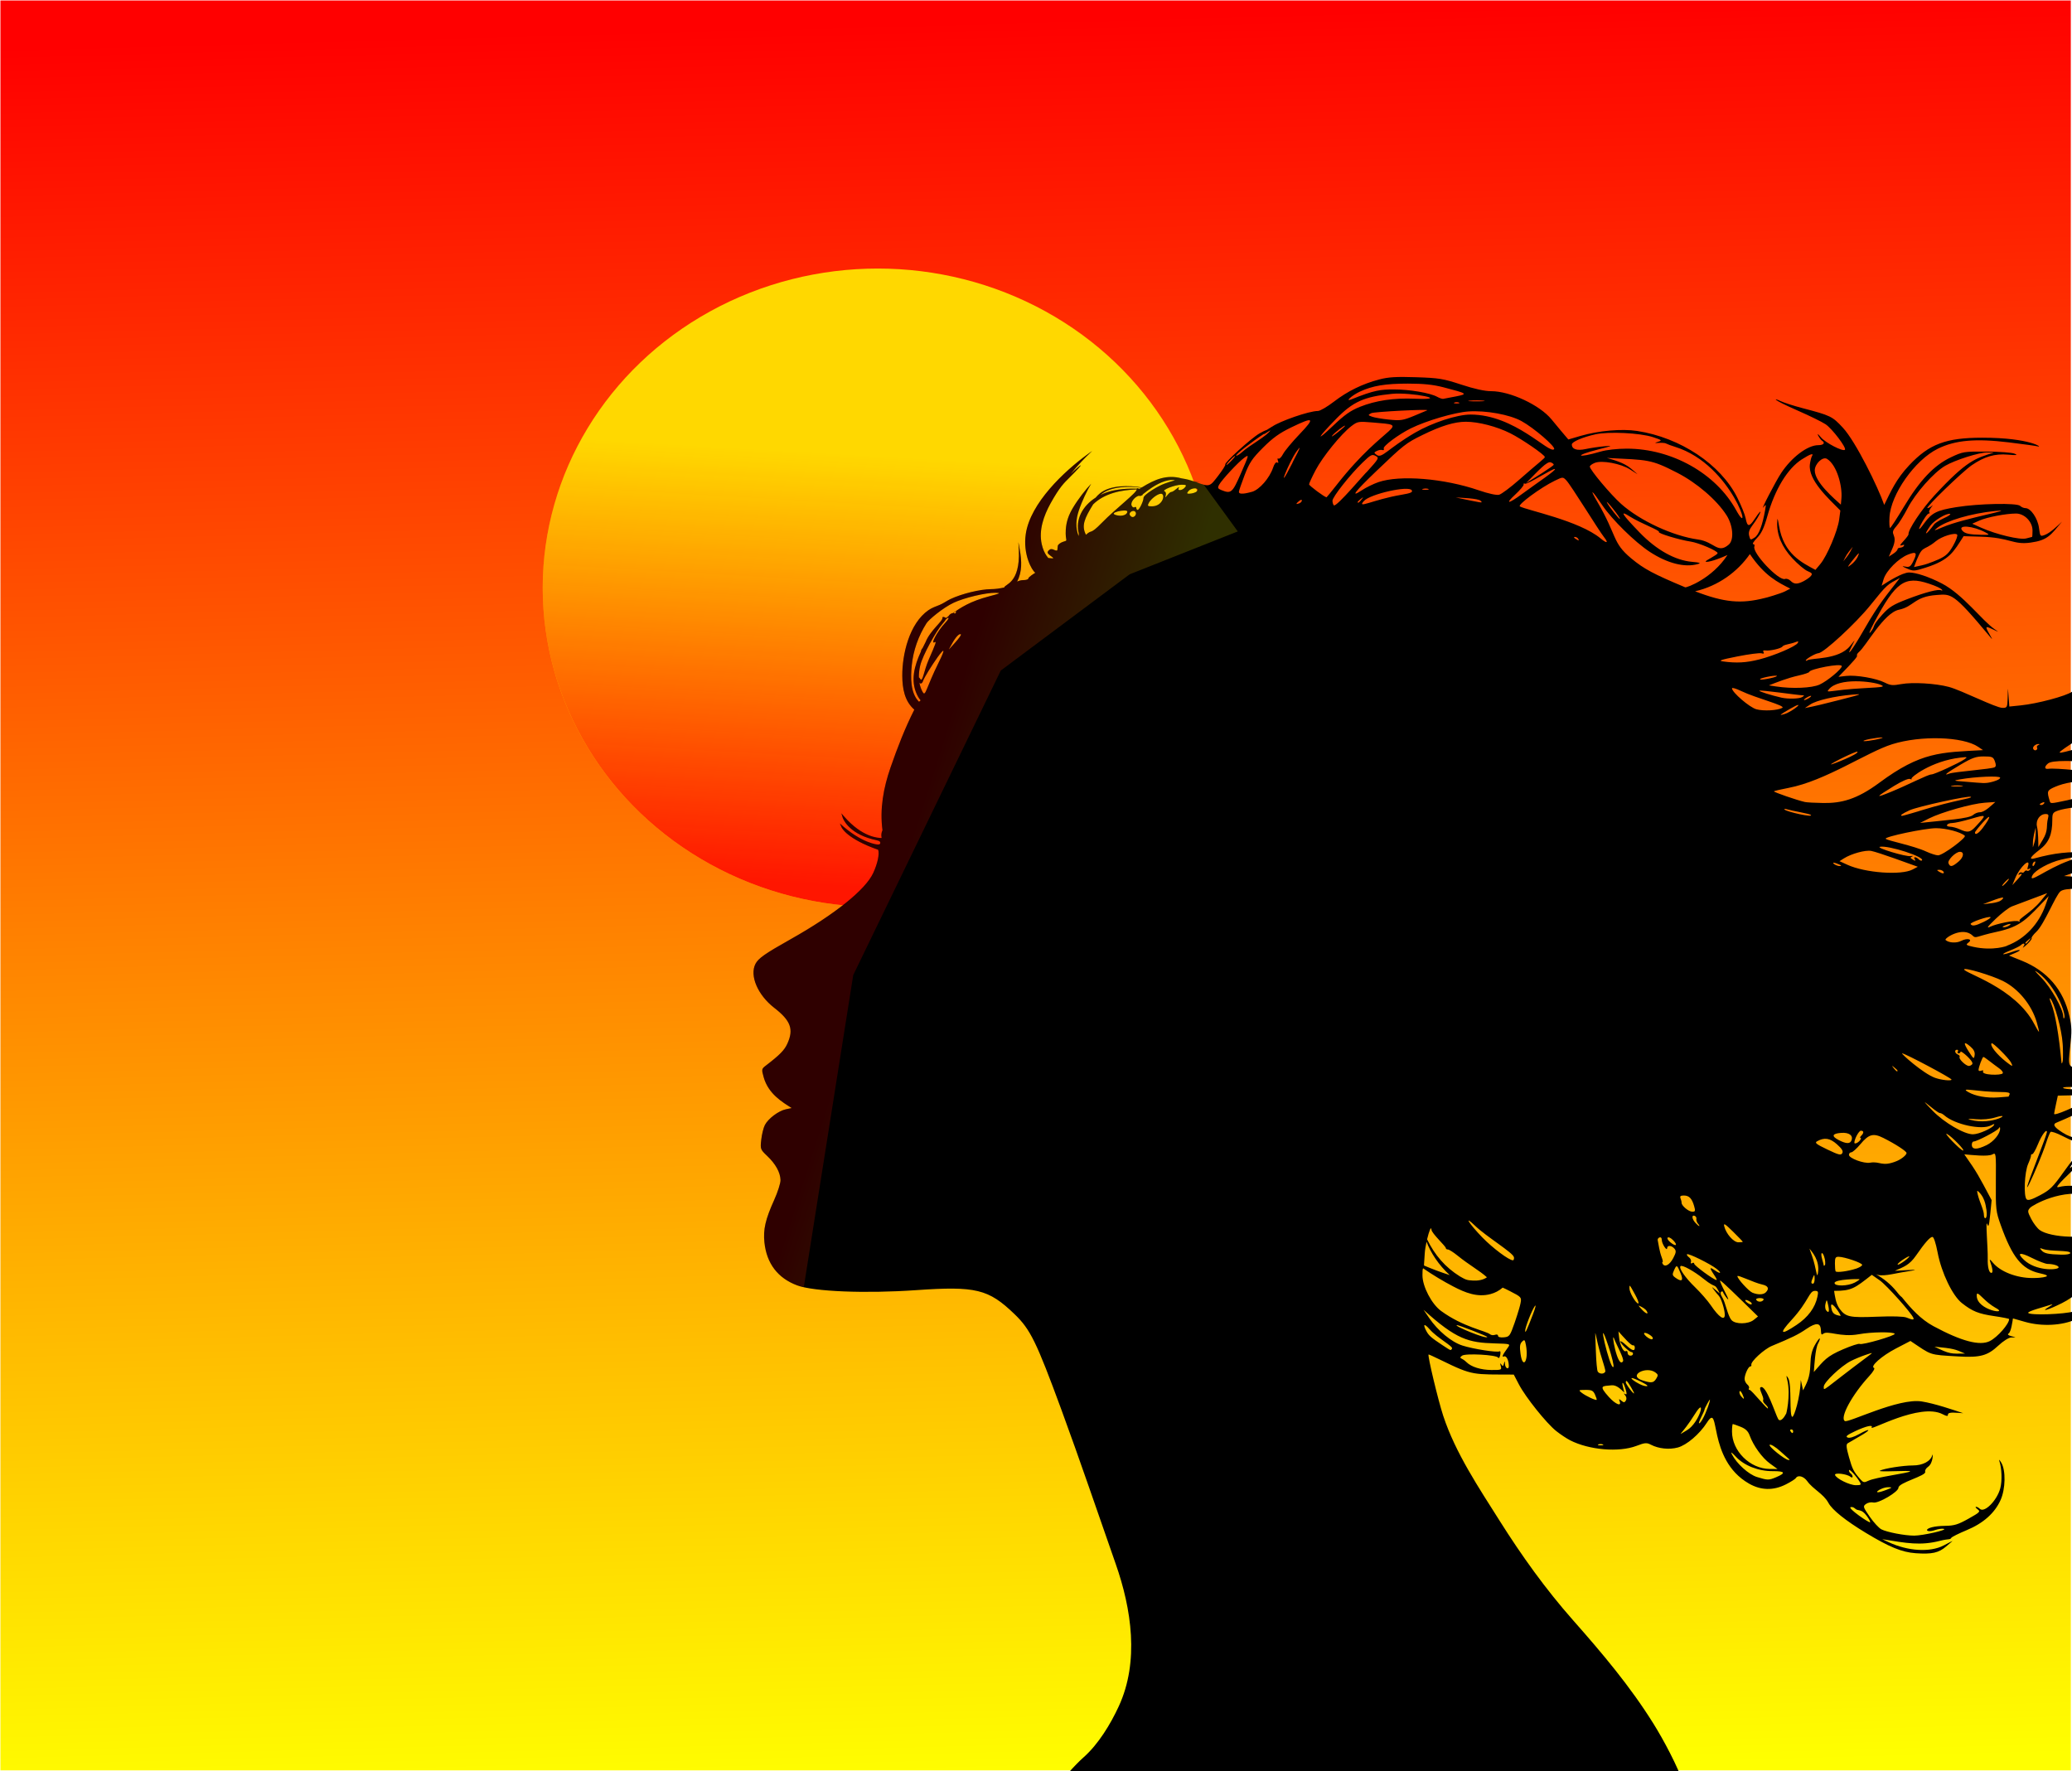 <?xml version="1.0" encoding="UTF-8" standalone="no"?>
<!-- Created with Inkscape (http://www.inkscape.org/) -->

<svg
   width="1743.469mm"
   height="1490.552mm"
   viewBox="0 0 1743.469 1490.552"
   version="1.1"
   id="svg5597"
   xml:space="preserve"
   inkscape:version="1.2.2 (b0a8486, 2022-12-01)"
   sodipodi:docname="sunsetmoment.svg"
   xmlns:inkscape="http://www.inkscape.org/namespaces/inkscape"
   xmlns:sodipodi="http://sodipodi.sourceforge.net/DTD/sodipodi-0.dtd"
   xmlns:xlink="http://www.w3.org/1999/xlink"
   xmlns="http://www.w3.org/2000/svg"
   xmlns:svg="http://www.w3.org/2000/svg"
   xmlns:rdf="http://www.w3.org/1999/02/22-rdf-syntax-ns#"
   xmlns:cc="http://creativecommons.org/ns#"
   xmlns:dc="http://purl.org/dc/elements/1.1/"><sodipodi:namedview
     id="namedview5599"
     pagecolor="#ffffff"
     bordercolor="#000000"
     borderopacity="0.25"
     inkscape:showpageshadow="2"
     inkscape:pageopacity="0.0"
     inkscape:pagecheckerboard="0"
     inkscape:deskcolor="#d1d1d1"
     inkscape:document-units="mm"
     showgrid="false"
     inkscape:zoom="0.09"
     inkscape:cx="3105.5556"
     inkscape:cy="6072.2222"
     inkscape:window-width="1652"
     inkscape:window-height="1099"
     inkscape:window-x="0"
     inkscape:window-y="25"
     inkscape:window-maximized="0"
     inkscape:current-layer="g90403" /><defs
     id="defs5594"><filter
       id="filter3043"
       height="1.002"
       width="1.002"
       color-interpolation-filters="sRGB"
       y="-0.001"
       x="-0.001"><feMorphology
         id="feMorphology3045"
         result="result0"
         radius="4"
         in="SourceGraphic" /><feGaussianBlur
         id="feGaussianBlur3047"
         result="result91"
         stdDeviation="2.086"
         in="result0" /><feComposite
         id="feComposite3049"
         operator="in"
         in2="result91"
         in="SourceGraphic" /></filter><linearGradient
       inkscape:collect="always"
       id="linearGradient90364"><stop
         style="stop-color:#ff1600;stop-opacity:1;"
         offset="0"
         id="stop90360" /><stop
         style="stop-color:#ff1600;stop-opacity:0;"
         offset="1"
         id="stop90362" /></linearGradient><linearGradient
       inkscape:collect="always"
       id="linearGradient4326"><stop
         style="stop-color:#ff0000;stop-opacity:1;"
         offset="0"
         id="stop4328" /><stop
         style="stop-color:#ffff00;stop-opacity:1"
         offset="1"
         id="stop4330" /></linearGradient><linearGradient
       inkscape:collect="always"
       xlink:href="#linearGradient4326"
       id="linearGradient4332"
       x1="330.738"
       y1="12.899"
       x2="378.019"
       y2="1063.457"
       gradientUnits="userSpaceOnUse"
       gradientTransform="matrix(8.3,0,0,4.996,-1635.647,-1784.782)" /><linearGradient
       inkscape:collect="always"
       xlink:href="#linearGradient90364"
       id="linearGradient90366"
       x1="1265.463"
       y1="784.907"
       x2="1286.045"
       y2="443.981"
       gradientUnits="userSpaceOnUse"
       gradientTransform="matrix(3.956,0,0,3.77,-4442.886,-2122.348)" /><linearGradient
       inkscape:collect="always"
       xlink:href="#linearGradient4326"
       id="linearGradient10239"
       x1="541.649"
       y1="1334.568"
       x2="1121.118"
       y2="1518.959"
       gradientUnits="userSpaceOnUse" /><filter
       inkscape:collect="always"
       style="color-interpolation-filters:sRGB"
       id="filter10241"
       x="-0.217"
       y="-0.126"
       width="1.434"
       height="1.252"><feGaussianBlur
         inkscape:collect="always"
         stdDeviation="139.388"
         id="feGaussianBlur10243" /></filter></defs><g
     inkscape:label="Layer 1"
     inkscape:groupmode="layer"
     id="layer1"
     transform="translate(776.584,603.859)"><g
       id="g90403"
       transform="matrix(0.282,0,0,0.282,-318.315,-99.456)"><g
         id="g13236"><g
           id="g3292"
           transform="matrix(3.709,0,0,3.534,-151.261,-51.115)"
           style="filter:url(#filter3043)" /><rect
           y="-1787.254"
           x="-1623.79"
           height="5281.482"
           width="6177.646"
           id="rect4316"
           style="opacity:1;fill:url(#linearGradient4332);fill-opacity:1;stroke:none;stroke-width:6.44;stroke-miterlimit:4;stroke-dasharray:none;stroke-dashoffset:0;stroke-opacity:1" /><ellipse
           style="opacity:1;fill:#ffd800;fill-opacity:1;stroke:none;stroke-width:11.585;stroke-miterlimit:4;stroke-dasharray:none;stroke-opacity:1"
           id="path3588"
           cx="994.171"
           cy="-34.666"
           rx="999.892"
           ry="952.658" /><ellipse
           cy="-34.666"
           cx="994.171"
           id="circle89815"
           style="opacity:1;fill:url(#linearGradient90366);fill-opacity:1;stroke:none;stroke-width:11.585;stroke-miterlimit:4;stroke-dasharray:none;stroke-opacity:1"
           rx="999.892"
           ry="952.658" /><g
           id="g9742"
           transform="matrix(0.938,0,0,0.938,623.222,-663.83)">
	<path
   d="m 3639.339,548.337 c 0,-0.014 0,-0.025 0,-0.039 0,-0.015 0,-0.004 0,0.039 z"
   id="path9734" />
	<path
   d="m 1329.506,365.812 c 0.039,-0.001 0.079,-0.006 0.118,-0.006 -0.051,0 -0.088,0.002 -0.118,0.006 z"
   id="path9736" />
	<path
   d="m 4911.605,1889.239 c -38.798,24.835 -84.355,6.569 -141.041,12.867 46.081,-63.213 13.668,-178.207 -61.782,-231.212 7.462,6.11 24.859,21.729 39.69,43.492 44.511,67.791 40.813,139.474 13.956,176.494 -31.179,27.289 -37.84,13.735 -87.343,40.92 -28.582,9.992 -15.087,1.839 -53.138,20.945 -3.881,1.949 -7.268,3.409 -10.098,4.443 42.076,-46.977 89.301,-72.731 142.892,-88.656 -129.734,25.357 -178.951,98.844 -263.435,203.218 -52.777,0 -12.077,-0.856 -51.241,-2.319 -23.31,-0.755 14.725,1.782 -124.571,0.881 -37.034,-0.18 -84.693,-0.809 -117.002,-24.977 30.23,26.95 78.991,32.025 116.502,35.388 50.812,4.536 44.248,3.49 41.632,4.751 -34.407,16.274 -63.987,47.57 -72.239,91.207 11.712,-41.489 42.369,-69.107 76.353,-81.63 26.879,-10.168 30.092,-7.569 80.039,-3.1 1.681,0.08 3.266,-0.454 4.639,-1.402 18.953,0.758 16.125,0.128 27.846,3.461 -53.678,38.55 -138.925,103.448 -250.011,103.495 -41.669,0.019 -42.423,-1.437 -34.791,-67.087 5.623,-48.372 5.266,-63.228 -2.324,-96.559 -19.234,-84.465 -70.436,-144.029 -152.051,-176.885 l -40.256,-16.206 17.392,-7.313 c 25.758,-10.83 21.093,-14.388 -6.226,-4.749 -35.042,12.364 -40.93,9.498 -7.867,-3.829 15.743,-6.346 31.071,-13.934 34.062,-16.862 9.61,-9.408 16.265,-5.672 8.362,4.694 -9.617,12.613 29.625,-21.768 26.273,-27.192 -1.35,-2.185 5.486,-11.451 15.192,-20.591 24.765,-23.323 61.298,-115.87 76.32,-128.249 7.367,-6.071 24.029,-8.587 56.872,-8.587 41.701,0 50.517,2.049 86.196,20.036 62.348,31.431 64.592,37.097 57.1,144.178 -5.243,74.942 1.444,103.39 32.638,138.828 15.765,17.91 30.983,28.199 52.193,35.287 48.634,16.253 128.252,15.96 101.823,-0.374 -2.97,-1.835 -16.197,-22.898 -29.395,-46.805 -27.11,-49.112 -28.656,-62.801 -19.951,-176.742 6.061,-79.325 -2.373,-113.955 -37.464,-153.819 -42.774,-48.594 -105.129,-71.402 -208.488,-76.262 -64.674,-3.041 -110.442,1.997 -173.018,19.044 -20.26,5.519 -14.614,-4.598 15.249,-27.324 29.54,-22.48 40.566,-48.454 40.566,-95.558 0,-20.421 1.843,-23.31 18.605,-29.17 10.233,-3.578 32.773,-7.941 50.091,-9.695 41.152,-4.17 25.922,-4.573 28.642,2.73 31.417,69.925 80.894,115.05 147.513,142.549 -33.796,-18.219 -61.677,-39.384 -87.179,-72.439 3.278,-2.213 8.387,2.792 10.027,7.067 1.6,4.169 20.622,16.888 42.27,28.264 75.806,39.835 169.437,39.169 261.654,70.468 22.403,7.604 51.037,13.64 63.631,13.413 26.477,-0.476 31.106,1.375 -74.42,-29.756 -170.408,-50.271 -249.566,-31.686 -312.763,-129.732 -21.662,-33.606 -21.43,-20.764 -1.964,7.922 12.157,17.915 12.861,20.976 4.448,19.355 -0.975,-0.188 -2.124,-0.809 -3.344,-1.625 -12.101,-18.273 -21.961,-37.583 -29.049,-58.882 1.351,-0.28 3.025,-0.085 4.917,0.641 4.723,1.812 8.587,1.034 8.587,-1.73 0,-6.773 269.593,-8.399 294.868,-14.886 193.364,-59.56 94.596,-231.327 365.81,-172.523 28.557,6.408 57.36,15.165 75.998,22.018 -18.627,-7.734 -47.032,-17.628 -75.22,-25.181 -226.741,-58.912 -211.225,58.243 -298.69,121.838 -40.413,29.389 -71.116,30.649 -81.451,37.222 -23.922,4.036 -43.799,1.551 -81.681,-7.18 -41.24,-9.506 -41.713,-9.813 -20.675,-13.421 32.888,-5.64 32.479,-11.198 -0.824,-11.198 -28.739,0 -74.2,-16.42 -59.348,-21.436 9.112,-3.077 10.64,-17.206 -1.665,-6.992 -7.424,6.161 -11.959,4.281 -28.623,-11.872 -10.891,-10.556 -19.802,-21.263 -19.802,-23.794 0,-7.164 28.981,-5.458 77.397,4.555 55.791,11.538 94.161,7.192 140.368,-15.898 60.199,-30.081 122.761,-104.926 162.924,-194.908 9.446,-21.162 18.756,-38.546 20.689,-38.631 1.934,-0.085 10.656,10.151 19.384,22.745 36.04,52.006 13.541,2.813 -11.624,-24.327 -6.685,-7.209 -10.977,-16.635 -9.54,-20.948 1.54,-4.618 0.032,-6.245 -3.668,-3.958 -3.455,2.135 -19.242,-5.033 -35.081,-15.93 -32.156,-22.119 -121.72,-58.028 -159.054,-63.769 -13.941,-2.144 -24.33,-6.857 -24.33,-11.038 0,-4.013 -7.729,-17.021 -17.174,-28.907 -21.206,-26.684 -21.348,-32.68 -1.18,-49.65 22.156,-18.643 31.89,-35.068 7.642,-14.752 -27.974,23.438 -31.837,19.087 -9.286,-10.457 27.135,-35.549 25.064,-45.304 -3.25,-15.304 -12.629,13.381 -25.231,24.33 -28.003,24.33 -2.772,0 -5.971,2.789 -7.107,6.198 -1.136,3.409 -17.452,6.697 -36.256,7.307 -63.695,2.065 -88.746,32.688 -140.096,82.822 0,-130.555 -2.093,-131.673 14.894,-157.068 8.191,-12.247 11.54,-19.046 7.442,-15.111 -36.234,34.794 9.953,-67.63 87.069,-107.995 30.445,-15.935 84.71,-17.276 112.732,-2.785 21.784,11.265 36.616,37.798 36.616,65.503 0,38.954 15.683,-12.791 2.788,-25.687 -6.081,-6.08 -4.644,-14.589 1.792,-10.612 7.926,4.899 7.167,-0.643 -2.706,-19.734 -10.943,-21.162 -50.928,-40.374 -84.025,-40.374 -44.549,0 -131.628,33.686 -169.537,65.585 l -17.466,14.696 c 30.899,-81.32 15.809,-63.447 -7.134,-4.323 -15.514,39.98 -18.592,56.234 -20.308,107.231 -1.369,40.678 0.697,70.287 6.393,91.594 9.326,34.892 11.382,85.87 3.463,85.87 -2.798,0 -4.731,3.714 -4.293,8.252 0.437,4.538 -1.766,9.046 -4.895,10.018 -8.675,2.693 -25.117,-66.43 -29.537,-124.176 -3.506,-45.811 -4.433,-48.983 -8.358,-28.623 -7.707,39.975 -5.432,85.21 6.593,131.119 13.249,50.586 11.627,61.244 -11.874,77.979 -19.485,13.874 -109.913,37.985 -162.778,43.401 l -36.688,3.759 c -5.713,-73.412 -3.987,-66.472 -5.382,-25.84 -0.978,28.488 -1.828,30.054 -16.305,30.054 -21.543,0 -129.573,-55.626 -170.778,-66.683 -41.89,-11.24 -115.601,-15.574 -151.569,-8.912 -26.761,4.957 -34.392,4.256 -52.108,-4.782 -26.807,-13.676 -91.082,-24.809 -122.675,-21.248 l -24.715,2.786 c 52.056,-53.318 60.723,-64.567 58.998,-67.36 -1.443,-2.334 1.321,-7.518 6.14,-11.518 22.506,-18.677 78.997,-124.412 127.175,-134.536 48.224,-10.134 48.076,-41.914 120.541,-46.892 45.248,-3.108 51.041,-9.198 166.838,130.157 11.728,14.113 11.724,14.014 -0.254,-7.156 -13.604,-24.043 -12.437,-25.137 13.598,-12.752 17.943,8.537 18.026,8.514 4.01,-1.099 -40.065,-27.477 -100.597,-110.921 -168.877,-146.163 -40.057,-20.675 -81.269,-34.472 -103.27,-34.572 -22.475,-0.101 -71.322,31.428 -87.67,42.22 l 6.493,-21.154 c 8.273,-26.956 47.367,-66.221 77.856,-78.198 27.152,-10.665 30.308,-5.444 14.818,24.511 -7.307,14.131 -11.358,16.432 -24.33,13.821 -11.722,-2.359 -10.304,-0.827 5.744,6.209 20.21,8.861 23.304,8.704 60.109,-3.041 76.404,-24.383 88.106,-50.002 120.092,-99.847 l 53.812,1.542 c 96.517,2.766 102.091,26.909 159.718,18.808 54.433,-7.652 63.598,-23.666 99.604,-66.645 -13.93,12.877 -36.889,35.526 -54.554,42.182 -14.742,5.555 -15.136,5.086 -18.77,-22.304 -4.037,-30.433 -26.11,-62.813 -42.818,-62.813 -5.388,0 -13.036,-3.22 -16.997,-7.156 -10.022,-9.957 -131.122,-7.584 -202.973,3.978 -62.187,10.007 -78.136,17.981 -102.085,51.042 -40.13,55.399 4.843,-30.691 14.297,-30.691 3.094,0 3.902,-1.723 1.796,-3.829 -5.314,-5.314 19.33,-30.644 7.78,-20.501 -4.482,3.936 -10.656,7.156 -13.72,7.156 -8.892,0 110.972,-116.058 141.167,-136.685 40.255,-27.498 73.158,-37.098 114.88,-33.516 28.384,2.436 32.417,1.826 20.872,-3.159 -7.871,-3.398 -47.801,-6.356 -88.732,-6.572 -72.491,-0.384 -75.441,0.089 -113.769,18.241 -53.575,25.373 -98.983,73.255 -149.565,157.712 -22.04,36.801 -41.733,66.919 -43.761,66.931 -2.026,0.011 -2.917,-15.008 -1.975,-33.374 3.757,-73.199 80.737,-182.602 153.791,-218.567 55.406,-27.276 119.848,-33.071 225.422,-20.271 46.181,5.599 87.932,11.374 92.781,12.834 17.583,5.292 -22.015,-27.685 -177.236,-27.631 -115.004,0.041 -168.271,20.113 -231.641,87.29 -42.266,44.804 -58.175,82.716 -79.795,126.461 -19.487,-56.114 -90.234,-200.956 -131.565,-245.598 -33.481,-36.163 -38.765,-38.725 -128.437,-62.251 -29.347,-7.7 -61.548,-18.129 -71.558,-23.177 -17.501,-8.826 -33.166,-8.252 59.091,32.206 35.894,15.741 74.519,34.746 85.833,42.233 20.947,13.862 67.575,75.314 61.645,81.243 -6.546,6.546 -62.435,-22.519 -76.6,-39.834 -20.913,-25.566 -3.379,6.54 3.564,10.831 11.31,6.99 5.329,14.293 -11.708,14.293 -33.874,0 -84.583,38.086 -118.14,88.732 -17.104,25.814 -66.941,121.923 -56.503,108.963 8.602,-10.68 8.887,-10.241 5.582,8.587 -8.568,48.812 -20.01,78.886 -33.336,87.618 -13.221,8.663 -13.941,8.432 -17.463,-5.603 -2.653,-10.568 0.127,-19.655 9.995,-32.681 26.673,-35.206 38.126,-67.115 7.412,-20.7 -17.352,26.22 -23.405,25.636 -28.735,-2.773 -2.05,-10.927 -13.974,-40.34 -26.498,-65.362 -52.899,-105.689 -180.906,-190.896 -318.464,-211.983 -48.909,-7.498 -122.892,-0.997 -180.517,15.863 l -38.451,11.249 c -14.15,-16.621 -28.92,-33.823 -53.429,-63.827 -37.353,-45.727 -131.623,-89.822 -192.032,-89.822 -20.777,0 -53.066,-7.092 -94.992,-20.865 -57.756,-18.973 -70.783,-21.104 -143.661,-23.504 -63.23,-2.082 -87.928,-0.606 -117.024,6.995 -53.598,14.002 -100.968,37.18 -144.671,70.789 -21.139,16.255 -43.952,29.556 -50.696,29.556 -29.091,0 -122.39,33.192 -145.231,49.567 -0.387,0.08 -0.782,0.221 -1.184,0.474 -5.247,3.301 -10.494,6.602 -15.741,9.903 -5.323,1.708 -13.657,5.545 -23.857,11.523 -27.951,16.38 -113.493,94.235 -108.751,98.978 1.514,1.514 -8.77,17.727 -22.854,36.03 -26.262,34.129 -26.187,35.842 -69.287,20.372 4.888,-0.204 16.239,-1.771 9.276,-1.236 -17.22,1.951 -19.914,-5.821 -56.057,-11.201 -46.774,-12.867 -84.845,2.838 -126.836,28.998 -40.103,-7.247 -100.362,-7.799 -132.52,18.283 -5.306,4.281 -9.998,9.094 -14.325,14.157 -41.353,26.108 -65.352,70.162 -53.219,114.649 -0.08,2.807 -0.383,5.314 -0.865,7.522 -10.321,-27.944 -8.229,-53.778 0.573,-80.546 10.353,-31.073 26.64,-64.823 39.536,-85.979 -17.083,17.739 -40.642,47.444 -58.492,77.304 -12.687,21.443 -20.665,42.454 -22.334,69.08 -2.113,37.769 8.454,33.142 -6.04,37.409 -10.233,3.013 -18.952,9.342 -19.376,14.064 -0.424,4.723 -1.068,10.61 -1.431,13.082 -0.363,2.472 -5.168,2.102 -10.678,-0.821 -6.815,-3.617 -12.222,-2.933 -16.911,2.137 -5.451,5.895 -4.254,9.401 5.725,16.763 12.544,9.256 12.514,9.298 -5.161,7.361 -1.825,-0.2 -1.478,1.006 -7.364,-7.463 -5.899,-8.227 -11.883,-21.317 -15.26,-36.925 -9.726,-44.333 6.18,-89.494 27.895,-129.173 29.685,-53.419 43.758,-65.795 60.556,-82.498 51.977,-51.684 41.488,-47.779 3.664,-11.508 50.14,-61.797 91.199,-89.932 52.93,-61.929 -72.781,52.893 -181.35,154.295 -195.824,253.199 -9.512,64.341 19.353,116.071 30.407,123.09 -4.014,2.396 -22.233,13.662 -22.233,18.293 0,2.838 -7.413,5.159 -16.473,5.159 -6.749,0 -14.223,1.988 -19.102,4.809 16.11,-31.596 14.687,-64.925 8.61,-100.041 -6.612,-37.233 -4.569,-28.501 -3.239,0.348 4.603,106.227 -45.509,107.664 -46.248,118.178 -13.741,3.219 -29.029,5.37 -42.007,5.429 -34.544,0.158 -93.349,14.511 -129.417,31.588 -12.031,5.696 -22.505,13.899 -34.67,18.724 -12.49,4.953 -24.129,8.873 -35.349,16.664 -60.967,42.332 -83.489,140.726 -83.09,208.603 0.24,40.815 7.417,81.016 38.284,107.736 -29.862,58.987 -54.122,121.858 -75.677,184.116 -22.463,64.881 -34.712,131.501 -25.573,199.497 -3.708,7.585 -4.619,16.471 -2.616,24.636 -9.56,0.324 -61.201,-1.357 -119.418,-68.377 l -8.696,-10.01 3.793,12.707 c 0.618,2.071 15.541,48.922 95.195,69.875 2.202,0.333 19.09,4.341 21.009,5.472 6.504,3.835 4.36,12.592 -3.864,10.938 0.999,1.194 -51.946,-3.007 -120.851,-66.762 l 5.3,12.363 c 0.632,1.473 16.601,36.461 116.367,71.37 4.574,12.887 -1.568,43.372 -15.856,74.139 -24.737,53.267 -122.041,131.281 -262.065,210.112 -82.563,46.481 -103.201,60.939 -112.409,78.745 -19.243,37.212 7.217,99.134 59.743,139.808 52.536,40.683 62.593,68.123 41.772,113.969 -9.537,21 -23.752,35.48 -68.805,70.087 -13.268,10.192 -13.552,11.776 -6.582,36.67 14.953,53.406 59.948,79.547 89.144,98.135 l -18.527,3.884 c -23.181,4.859 -56.22,29.65 -66.812,50.132 -4.425,8.555 -9.588,29.417 -11.474,46.359 -3.354,30.121 -2.934,31.275 18.977,52.118 26.797,25.491 41.646,52.404 42.253,76.579 0.245,9.761 -8.863,38.355 -20.24,63.544 -27.777,61.499 -35.202,93.851 -30.927,134.751 7.014,67.103 42.43,113.67 103.959,136.691 53.029,19.841 217.151,26.483 377.947,15.296 191.007,-13.289 230.648,-3.656 313.655,76.217 50.391,48.488 69.391,87.228 149.082,303.968 59.861,162.778 115.412,327.089 172.825,490.736 50.053,142.668 75.638,310.317 9.744,453.002 -26.232,56.802 -64.685,120.258 -111.637,161.987 -28.253,25.11 -67.005,69 -81.561,90.736 h 1992.218 c -20.686,-62.349 -67.771,-148.809 -97.867,-197.07 -74.761,-119.888 -163.483,-224.792 -256.491,-330.032 -86.756,-98.166 -163.231,-205.076 -233.044,-315.815 -66.049,-104.766 -140.755,-215.875 -179.593,-334.256 -16.263,-49.573 -49.932,-190.401 -46.597,-194.905 0.413,-0.557 18.756,7.804 40.764,18.58 101.765,49.83 100.578,44.594 230.345,45.404 l 16.437,31.486 c 21.135,40.484 87.365,123.276 118.37,147.971 13.236,10.542 33.158,23.83 44.273,29.529 60.519,31.03 155.321,39.064 211.058,17.886 27.526,-10.459 32.419,-10.829 46.555,-3.519 24.287,12.559 57.874,15.987 85.022,8.677 28.307,-7.622 69.331,-42.639 92.544,-78.991 44.956,-70.404 -1.855,115.886 133.806,193.697 38.199,21.91 77.726,22.776 117.586,2.578 15.415,-7.811 29.65,-16.828 31.633,-20.036 6.727,-10.884 25.002,-5.899 36.324,9.909 18.177,25.377 51.912,40.387 67.473,69.282 11.919,22.132 54.224,56.023 118.514,94.943 74.739,45.245 115.097,61.762 158.502,64.868 52.085,3.727 73.897,-1.123 97.527,-21.686 26.491,-23.052 28.94,-21.907 -8.273,-2.821 -43.643,22.383 -113.789,18.108 -175.18,-10.676 l -20.036,-9.394 c 77.669,12.821 121.835,21.003 183.189,5.285 30.209,-7.739 31.982,-2.496 36.57,-9.707 1.926,-3.028 23.995,-14.012 49.042,-24.41 52.654,-21.859 89.053,-54.28 107.645,-95.881 15.709,-35.15 16.854,-94.067 2.302,-118.479 -5.631,-9.446 -8.473,-12.021 -6.318,-5.725 7.895,23.059 9.283,63.665 2.978,87.082 -10.556,39.201 -50.848,79.479 -65.175,65.151 -8.42,-8.42 -21.085,-8.802 -6.97,1.52 9.78,7.151 7.456,9.555 -28.96,29.972 -33.1,18.558 -45.226,22.283 -73.941,22.72 -74.689,1.136 -67.861,25.777 -32.402,13.415 9.665,-3.369 22.198,-5.108 27.85,-3.864 14.045,3.09 -66.728,21.576 -94.276,21.576 -30.097,0 -86.631,-10.85 -104.391,-20.034 -7.996,-4.135 -24.668,-22.226 -37.049,-40.203 -21.439,-31.129 -22.003,-33.057 -11.844,-40.485 5.867,-4.29 16.273,-6.393 23.123,-4.674 15.845,3.977 80.136,-33.735 80.181,-47.033 0.056,-16.35 89.949,-38.019 85.002,-50.908 -1.538,-4.008 2.638,-11.093 9.28,-15.746 16.778,-11.752 15.684,-46.367 13.349,-37.209 -4.968,19.491 -30.215,33.031 -61.587,33.031 -31.29,0 -92.519,9.697 -104.958,16.622 -10.278,5.721 100.19,-2.108 95.959,2.398 -4.793,5.104 -109.753,18.609 -132.566,29.575 -13.674,6.572 -16.508,6.042 -26.033,-4.868 -21.29,-24.385 -25.022,-31.691 -35.918,-70.308 -8.526,-30.216 -9.47,-40.313 -4.101,-43.855 3.836,-2.53 20.739,-12.38 37.563,-21.888 39.981,-22.596 35.263,-27.774 -1.225,-7.38 -16.947,9.472 -30.388,13.438 -36.65,10.815 -7.592,-3.181 -1.914,-7.897 24.46,-20.317 34.065,-16.042 57.947,-21.411 51.93,-11.675 -8.486,13.73 153.389,-79.675 225.999,-42.127 13.217,6.835 16.89,7.113 16.89,1.28 0,-9.613 26.995,-5.773 48.659,-4.424 -31.673,-10.743 -91.642,-31.063 -132.245,-37.44 -74.326,-11.674 -233.428,69.079 -244.327,62.343 -16.882,-10.434 22.589,-83.256 77.511,-143.003 12.36,-13.446 18.991,-24.735 15.261,-25.978 -13.591,-4.53 24.375,-38.243 69.516,-61.728 l 46.287,-24.081 c 69.432,46.101 55.542,43.692 153.315,49.32 68.634,3.951 91.98,-2.41 126.151,-34.373 15.367,-14.374 33.052,-25.605 40.828,-25.929 18.297,-0.761 18.462,0.75 -0.536,-4.538 -8.877,-2.471 -11.764,-5.506 -7.654,-8.046 8.225,-5.084 12.439,-38.637 14.034,-48.081 l 38.285,10.931 c 53.653,15.319 118.248,12.016 162.613,-8.314 58.264,-26.7 115.107,-91.054 136.659,-154.716 l 9.573,-28.279 7.487,29.213 c 7.239,28.245 19.7,42.43 14.348,16.332 -1.453,-7.084 -4.299,-23.096 -6.325,-35.581 -7.519,-46.348 -18.31,-25.485 -20.829,-104.798 -0.911,-28.679 -3.205,-49.637 -5.098,-46.574 -5.618,9.09 -16.176,-34.739 -18.745,-77.812 -2.618,-43.905 -18.749,-95.799 -38.324,-123.289 -6.902,-9.693 -11.06,-19.113 -9.241,-20.932 9.025,-9.025 33.205,19.867 55.535,66.355 13.664,28.447 25.804,50.761 26.977,49.586 5.164,-5.164 -45.873,-100.774 -59.526,-111.514 -28.573,-22.476 -44.166,-15.109 -95.966,45.337 -28.124,32.818 -18.685,9.525 21.75,-32.222 25.598,-26.428 32.801,-30.749 51.264,-30.749 29.656,0 19.114,-11.449 -2.764,-11.449 -22.874,0 -56.794,32.749 -106.73,103.044 -33.735,47.489 -43.234,56.819 -74.928,73.591 -26.632,14.093 -37.99,17.512 -42.66,12.841 -9.994,-9.994 -6.644,-86.406 4.933,-112.513 5.507,-12.418 9.614,-24.51 9.128,-26.872 -0.486,-2.361 1.393,-4.293 4.176,-4.293 2.783,0 10.769,-14.067 17.748,-31.261 12.027,-29.632 28.715,-52.05 28.715,-38.575 0,3.293 -14.168,42.447 -31.486,87.009 -75.785,195.017 6.688,15.504 28.413,-51.522 5.613,-17.317 12.113,-33.582 14.446,-36.144 2.332,-2.562 19.404,3.167 37.938,12.731 63.961,33.008 73.807,29.875 157.625,-50.15 85.346,-81.485 53.529,-43.373 129.327,-73.471 51.421,-20.418 108.332,-75.762 133.74,-130.057 9.716,-20.763 19.535,-38.907 21.818,-40.318 2.284,-1.412 23.295,3.312 46.692,10.498 77.439,23.783 74.693,24.006 115.262,-9.345 67.264,-55.295 124.779,-108.556 124.325,-115.13 -0.277,-4.019 -1.603,-3.679 -3.431,0.882 -1.815,4.527 -7.263,8.585 -10.648,11.848 -7.703,7.425 -15.722,14.526 -23.779,21.561 -20.846,18.2 -42.183,35.862 -63.889,53.027 -4.236,3.349 -8.184,7.129 -12.845,9.86 -4.39,2.572 -8.471,5.512 -12.423,8.715 -7.869,6.376 -15.317,13.485 -24.402,18.147 -18.815,9.655 -38.934,3.957 -57.437,-3.731 -11.885,-4.938 -23.532,-10.685 -36.04,-13.929 -12.302,-3.191 -24.387,-8.765 -36.442,-13.132 -9.625,-3.487 -19.287,-6.943 -28.717,-10.936 -4.754,-2.013 -10.329,-4.065 -14.222,-7.594 -1.438,-1.303 -2.894,-2.991 -2.3,-5.073 1.177,-4.124 4.082,-15.68 6.457,-25.679 9.457,-39.813 53.355,-78.176 89.072,-93.793 15.502,-6.778 31.76,-11.526 48.105,-15.783 14.89,-3.878 26.802,-15.339 40.802,-19.077 43.299,-11.565 68.752,-7.492 101.476,-8.855 79.264,-2.898 108.069,-54.424 83.863,-121.7 11.11,37.812 7.404,78.26 -24.176,97.739 z m -476.541,-546.508 c 0,5.894 -185.819,-4.81 -193.643,-11.154 -4.945,-4.01 -8.937,-4.179 -11.449,-0.486 -3.915,5.754 -49.785,14.802 -49.785,15.375 -54.907,11.602 -54.048,11.563 -56.786,2.548 -9.528,-31.364 -8.668,-33.67 16.73,-44.905 29.645,-13.114 77.397,-20.788 77.397,-12.439 0,3.305 9.445,4.661 22.201,3.187 14.18,-1.638 44.687,3.712 84.439,14.808 77.405,21.607 110.897,28.887 110.897,33.066 z m 93.57,-431.243 c 1.263,-1.263 21.077,1.62 44.032,6.406 44.99,9.381 125.4,44.269 140.509,60.963 11.623,12.844 9.072,20.385 -31.448,92.946 -39.421,70.592 -80.565,116.281 -127.41,141.486 h -5e-4 c -34.474,18.548 -39.182,19.518 -96.354,19.832 -33.06,0.182 -74.277,-1.291 -91.594,-3.274 -29.685,-3.398 -100.274,-25.221 -110.662,-34.212 -2.616,-2.264 8.976,-7.357 25.761,-11.317 43.294,-10.215 119.693,-39.96 134.911,-39.96 16.235,0 33.835,45.797 39.633,45.797 2.378,0 -5.175,-14.019 -27.05,-51.344 23.509,-22.001 14.233,-13.32 37.589,-35.178 -10.633,5.186 -36.254,19.418 -47.353,15.159 -15.476,-5.939 16.173,-15.323 53.725,-67.498 50.098,-69.607 77.354,-74.548 59.301,-122.032 -3.237,-8.513 -4.852,-16.512 -3.589,-17.775 z m -19.46,26.034 c 4.036,9.745 5.554,22.272 3.372,27.838 -3.131,7.99 -5.567,5.512 -11.573,-11.772 -11.057,-31.82 -16.653,-30.838 -12.037,-18.179 2.296,6.297 5.664,18.828 7.483,27.846 3.061,15.176 2.42,15.922 -8.612,10.018 -21.154,-11.321 -70.158,-7.489 -103.663,8.108 -52.392,24.389 -92.332,64.403 -81.607,44.364 10.513,-19.644 105.959,-93.149 173.199,-102.364 25.1,-3.44 26.379,-2.9 33.438,14.14 z m -23.066,-54.458 c -2.056,1.76 -47.803,12.897 -33.871,3.765 7.76,-5.087 39.548,-8.62 33.871,-3.765 z m -32.411,-42.646 c 8.643,3.286 15.712,7.97 15.708,10.41 0,2.439 -13.527,11.908 -30.054,21.043 -71.13,39.313 -147.404,100.2 -147.404,83.188 0,-13.804 23.04,-38.362 65.713,-70.044 60.857,-45.184 75.998,-52.214 96.037,-44.596 z m -127.402,14.877 c 23.511,-25.193 70.062,-48.834 94.457,-47.971 11.482,0.407 13.38,1.461 5.725,3.18 -29.074,6.529 -47.194,13.135 -84.39,40.196 -46.706,33.979 -43.159,33.921 -15.791,4.596 z m -17.934,38.922 c 29.355,-38.314 61.778,-62.514 98.079,-73.203 7.871,-2.317 -2.433,6.618 -22.899,19.857 -75.581,48.894 -121.269,113.5 -75.18,53.346 z m -10.994,162.288 c 14.547,-16.061 72.201,-50.995 111.935,-67.823 26.502,-11.224 71.999,-13.332 81.553,-3.778 9.803,9.803 -11.04,46.631 -48.792,86.21 -38.309,40.162 -36.643,36.087 -94.426,18.193 l 23.007,-18.221 c 36.616,-29.001 80.394,-40.169 60.676,-40.816 -17.403,-0.571 -100.438,47.401 -122.153,54.096 -37.409,11.532 30.987,-38.133 93.01,-60.455 29.224,-10.517 29.49,-10.811 9.989,-11.008 -20.379,-0.205 -78.19,24.131 -110.813,46.65 -23.575,16.272 -22.995,17.942 -3.984,-3.047 z m -103.786,109.379 c 68.438,-45.508 84.834,-51.965 138.438,-54.517 36.44,-1.735 51.424,-0.236 59.67,5.968 10.299,7.748 8.829,9.1 -22.737,20.91 -18.561,6.945 -63.445,20.024 -99.742,29.065 -120.662,30.055 -145.07,44.749 -75.628,-1.426 z m -75.451,63.692 c 6.199,-5.145 25.1,-7.781 55.815,-7.784 40.659,0 53.216,2.74 100.827,22.039 29.911,12.125 56.831,24.328 59.823,27.119 7.981,7.447 5.488,5.421 -39.787,-6.366 -36.735,-9.564 -152.289,-21.316 -176.033,-17.903 -12.604,1.812 -12.933,-6.907 -0.646,-17.105 z m -17.662,124.41 c 12.21,-4.686 3.422,7.909 -3.498,7.909 -8.235,10e-5 -6.42,-4.103 3.498,-7.909 z m 9.845,36.532 c 8.852,0 10.499,2.727 7.778,12.88 -7.017,26.186 2.452,37.119 -17.261,69.686 l -13.594,22.457 c -0.226,-16.381 0.015,-45.582 -4.426,-65.803 -4.347,-19.792 9.276,-39.221 27.503,-39.221 z m -21.591,-222.722 c 3.149,0.201 2.488,1.669 -1.467,3.264 -5.509,2.221 -5.336,7.739 -4.2,7.739 3.836,6.208 -6.43,13.846 -11.845,5.085 -4.05,-6.554 7.052,-16.753 17.512,-16.087 z m -18.788,314.316 c 0.124,-16.597 5.606,-35.923 8.846,-48.659 0.075,12.099 1.003,31.881 -4.37,48.659 -6.111,19.081 -4.619,19.084 -4.476,0 z M 3905.534,502.189 c -38.455,-0.74 -52.261,-3.847 -60.338,-13.579 -16.132,-19.438 34.992,-15.063 74.649,6.388 13.587,7.349 12.861,7.713 -14.312,7.191 z m 110.64,-67.644 c 26.913,-0.061 52.513,26.216 52.513,53.901 0,11.262 -0.661,20.477 -1.469,20.477 -0.808,0 -9.18,2.153 -18.605,4.785 -19.48,5.439 -94.902,-12.497 -143.078,-34.025 l -28.623,-12.79 23.088,-10.145 c 24.361,-10.705 84.139,-22.129 116.175,-22.202 z m -67.705,-7.925 c 81.023,-8.028 -98.691,22.377 -165.788,51.46 -27.86,12.076 -29.974,12.358 -17.401,2.323 28.834,-23.013 108.401,-46.373 183.189,-53.784 z m -204.666,46.394 c 11.421,-16.491 52.202,-40.674 62.694,-37.176 3.307,1.102 -5.258,6.992 -19.033,13.087 -19.447,8.605 -33.107,19.798 -31.539,19.798 -26.785,35.948 -36.406,39.354 -12.122,4.292 z m 17.445,49.499 c 18.23,-15.139 60.341,-28.268 67.549,-21.06 2.647,2.647 -3.013,18.516 -12.579,35.265 -14.146,24.768 -22.927,32.975 -47.045,43.967 0,-0.578 -27.689,13.077 -53.626,18.846 l -23.973,5.333 c 28.871,-77.78 24.934,-45.196 69.674,-82.351 z m -138.664,24.007 c 22.144,-50.061 -14.688,-41.631 12.931,-71.42 7.565,-8.16 23.757,-34.143 35.982,-57.739 24.773,-47.817 82.823,-113.379 119.156,-134.573 31.829,-18.567 108.939,-43.007 134.218,-42.541 l 20.737,0.383 c -57.96,18.534 -84.863,23.392 -189.722,137.171 -40.495,43.94 -84.139,109.661 -81.706,123.036 0.344,1.887 -6.711,11.316 -15.677,20.953 -26.986,29.007 8.339,3.675 0.832,15.821 -4.945,8 -19.936,3.55 -19.993,10.686 0,0.198 -0.461,5.406 -13.943,14.24 l -13.941,9.134 z M 589.432,907.637 c -41.835,84.444 -41.893,111.099 -51.256,94.671 -3.786,-6.764 -8.126,-16.844 -10.396,-29.684 3.25,4.578 8.767,3.397 11.549,-5.367 6.619,-20.854 100.402,-161.145 50.103,-59.62 z m 20.362,-125.363 c -24.942,26.532 -48.894,71.276 -32.847,61.359 5.648,-3.491 2.56,5.351 -19.058,54.566 -16.669,37.948 -19.536,74.994 -27.458,62.481 -2.225,-3.515 -3.519,-5.02 -4.271,-4.533 -0.297,-11.511 0.975,-24.221 4.086,-37.473 7.532,-33.039 50.896,-110.264 70.418,-132.498 14.876,-16.942 7.406,-11.36 11.91,-15.345 8.504,-7.499 4.972,-4.299 7.383,-4.299 2.549,2e-4 -2.025,7.085 -10.165,15.743 z m 32.318,62.017 c -27.171,29.848 -23.896,28.808 -10.018,3.376 11.153,-20.439 23.291,-32.935 27.705,-28.522 1.498,1.498 -6.461,12.814 -17.687,25.146 z m 1.738,-96.115 c 0.75,3.572 -2.058,5.181 -6.239,3.577 -1.66,-0.637 -2.788,0.729 3.807,-4.387 7.676,-5.849 1.82,-2.106 2.432,0.81 z M 749.261,698.036 c -60.112,15.745 -89.637,35.792 -115.27,53.298 -4.604,0.399 -9.91,3.467 -13.729,9.666 -2.683,1.955 -5.484,4.056 -8.373,6.275 -1.652,-3.438 -12.14,-5.842 -10.835,-1.006 2.547,9.438 -39.088,40.224 -53.504,76.994 -5.597,10.58 -9.477,18.897 -9.79,19.545 -2.606,2.236 -4.645,6.513 -5.128,10.802 -20.753,44.913 -34.17,92.646 -12.124,137.96 11.195,22.744 14.718,13.73 6.131,21.827 -28.18,-27.727 -26.702,-78.775 -23.197,-115.06 4.628,-47.906 21.245,-94.328 46.98,-134.888 6.961,-10.977 51.712,-48.813 86.343,-65.106 33.648,-15.831 101.88,-32.087 132.797,-31.64 18.642,0.27 15.727,1.898 -20.299,11.334 z m 591.633,-369.288 c -23.679,7.117 -40.828,10.866 -72.68,31.06 -0.915,-0.299 -3.838,-1.228 -8.468,-2.524 21.413,-15.234 55.473,-34.055 81.148,-28.536 z m -235.017,45.16 c 29.653,-25.758 88.653,-27.099 127.82,-21.444 -6.345,3.981 -4.333,3.333 -8.102,3.167 -3.206,-1.953 -5.941,-2.264 -6.612,-0.242 -92.237,-2.806 -123.618,27.525 -113.105,18.52 z m 2.06,90.308 c -39.41,40.382 -30.175,19.123 -50.25,37.914 -15.337,-29.163 -4.462,-52.486 22.747,-96.757 36.221,-35.231 88.653,-45.754 138.54,-47.593 1.841,9.233 -66.665,60.968 -111.037,106.436 z m 49.767,-23.718 c -38.752,-7.618 31.485,-21.952 31.485,-12.309 0,9.85 -14.722,15.605 -31.485,12.309 z m 39.677,-0.911 c -4.935,-7.985 9.966,-17.84 16.736,-11.069 8.71,8.709 -7.152,26.578 -16.736,11.069 z m 43.331,-55.011 c 0,10.63 -13.433,38.381 -18.605,38.433 -2.361,0.024 -4.293,-2.684 -4.293,-6.018 0,-3.335 -2.594,-4.46 -5.765,-2.499 -3.171,1.96 -7.347,-0.56 -9.281,-5.6 -3.975,-10.358 9.975,-27.755 23.325,-31.043 2.471,1.169 5.003,1.263 6.822,-0.058 2.366,-1.412 5.48,-0.85 5.223,-4.143 9.568,-7.636 19.339,-14.81 21.298,-16.15 4.785,1.179 7.818,2.041 8.765,2.318 -15.585,9.882 -27.489,19.87 -27.489,24.76 z m 26.539,27.028 c -13.583,0 -14.757,-1.375 -9.523,-11.156 6.994,-13.069 28.171,-28.916 38.641,-28.916 15.164,1e-4 6.601,40.072 -29.118,40.072 z m 105.127,-60.108 c -8.703,10.486 -25.406,11.718 -19.39,1.431 2.301,-3.936 -0.97,-2.648 -7.269,2.862 -12.243,10.709 -16.893,10.096 -16.214,10.023 -9.332,0.244 -23.899,29.227 -18.025,10.382 1.655,-5.306 -0.067,-10.815 -3.826,-12.241 -10.416,-3.952 33.273,-21.045 53.791,-21.045 15.403,0 17.011,1.263 10.932,8.587 z m 13.143,20.036 c -7.191,0 -7.503,-1.586 -1.693,-8.587 7.706,-9.286 28.623,-11.825 28.623,-3.475 -10e-5,7.993 -18.921,12.062 -26.93,12.062 z m 2225.194,3160.642 c 12.593,0.205 11.905,1.159 -5.725,7.949 -57.572,22.171 -21.622,-8.392 5.725,-7.949 z M 4239.95,2264.301 c 0,2.679 -73.943,3.807 -73.943,-3.094 0,-4.705 68.297,-1.848 73.943,3.094 z m -181.981,-471.627 c -4.322,5.51 -8.83,10.018 -10.018,10.018 -4.712,0 -1.679,-4.701 7.857,-12.179 9.08,-7.121 9.282,-6.918 2.162,2.161 z m 51.923,-111.947 c -21.088,59.88 -65.686,107.066 -121.093,128.119 1.189,1.189 -45.719,18.154 -108.854,4.096 -22.697,-5.054 -24.458,-6.526 -15.574,-13.022 15.45,-11.298 -3.133,-15.986 -22.84,-5.762 -14.96,7.761 -39.246,6.32 -49.485,-2.937 -5.377,-4.861 54.82,-45.154 86.437,-13.537 10.076,10.077 11.509,1.565 74.934,-12.125 80.879,-17.457 96.022,-39.983 166.756,-114.028 z m -147.35,518.753 c 8.133,5.706 13.294,12.79 11.469,15.743 -4.699,7.604 -70.253,6.058 -62.523,-6.448 1.776,-2.874 -0.768,-3.692 -5.655,-1.816 -4.886,1.875 -8.884,0.942 -8.884,-2.074 0,-8.648 12.254,-41.539 15.477,-41.539 3.896,-10e-5 28.03,20.639 50.117,36.135 z m -23.921,-79.716 c 3.378,-3.378 53.782,46.576 61.448,60.899 h 2e-4 c 7.76,14.499 5.204,14.231 -14.987,-1.575 -30.652,-23.995 -53.112,-52.672 -46.461,-59.324 z m 30.589,155.173 c 21.099,0.028 28.556,2.046 26.58,7.195 -1.511,3.936 -3.116,7.248 -3.566,7.362 -0.45,0.114 -14.987,1.241 -32.304,2.505 -36.308,2.65 -72.51,-3.747 -95.561,-16.888 -30.047,-17.129 27.493,-0.284 104.852,-0.173 z m -218.241,59.527 c -62.923,-65.038 12.896,8.145 23.733,7.467 2.689,-0.168 8.754,3.075 13.477,7.206 33.399,29.218 119.179,47.619 148.596,31.875 10.052,-5.379 12.091,-5.404 8.816,-0.106 -5.204,8.422 -45.929,28.3 -66.48,28.473 -27.544,0.231 -91.762,-37.312 -128.143,-74.916 z m 96.835,126.563 c -7.646,0 -65.779,-60.311 -51.037,-52.652 14.754,7.665 58.563,52.652 51.037,52.652 z m -431.882,-3.322 c -35.92,-17.215 -41.041,-21.354 -32.398,-26.192 23.044,-12.896 40.743,-10.171 63.089,9.714 15.964,14.205 20.475,21.73 16.879,28.155 -4.204,7.512 -11.02,5.839 -47.571,-11.678 z m 41.951,529.326 c -17.87,-2.588 -25.069,-7.715 -28.167,-20.058 -11.495,-45.8 33.037,20.763 28.167,20.058 z m -47.581,-39.409 c 3.73,-13.882 3.977,-13.741 8.223,4.703 4.849,21.064 2.182,28.067 -6.436,16.903 -3.098,-4.012 -3.901,-13.734 -1.786,-21.606 z m -2.256,-121.716 c -1.874,1.874 -3.407,2.317 -3.407,0.984 0,-1.333 -2.396,-10.778 -5.325,-20.991 -7.081,-24.686 3.136,-24.39 8.277,-0.984 0.573,0 3.289,18.157 0.455,20.991 z m -106.36,174.669 c 56.636,-61.73 55.866,-93.025 74.881,-93.025 10.3,0 11.312,2.374 7.929,18.605 -7.222,34.644 -29.944,65.359 -66.32,89.65 -51.256,34.228 -57,28.923 -16.49,-15.229 z m -14.403,-1625.176 c 16.725,5.079 72.45,14.103 76.369,18.023 9.178,9.178 -76.754,-9.806 -83.698,-17.145 -2.266,-2.395 1.032,-2.789 7.329,-0.877 z m 83.008,1489.216 c 4.359,-10.146 4.966,-9.656 5.322,4.293 0.222,8.659 -2.174,15.743 -5.322,15.743 -6.719,-1e-4 -6.719,-4.4 0,-20.036 z m 15.863,-13.631 c -3.737,22.11 -4.644,-14.91 -18.978,-55.065 l -8.174,-22.899 c 6.969,8.87 34.07,37.042 27.152,77.964 z m 297.579,-1572.555 c -3.894,-3.894 62.699,-56.56 155.161,-67.282 22.901,-2.656 23.986,-2.222 13.249,5.298 -17.419,12.201 -95.772,48.131 -104.959,48.131 -11.334,0 -75.126,33.577 -127.428,54.884 -53.143,21.649 -51.892,18.955 8.479,-18.267 24.296,-14.979 45.334,-24.245 50.527,-22.252 4.894,1.877 7.13,1.647 4.971,-0.513 z m 189.131,57.464 c 5.189,5.19 -47.42,9.066 -159.729,43.487 0,0.579 -56.462,16.863 -58.678,16.863 -9.786,0 -1.142,-6.585 23.201,-17.675 26.151,-11.913 190.121,-47.76 195.206,-42.676 z m -60.344,-35.344 c 20.813,-3.153 58.163,2.385 15.743,2.385 -17.317,0 -24.401,-1.073 -15.743,-2.385 z m -44.366,221.424 c -6.297,-0.022 -23.041,-5.38 -37.21,-11.907 -42.244,-19.461 -122.962,-34.514 -129.187,-40.739 -6.167,-6.168 124.681,-33.727 160.13,-33.727 32.074,0 77.829,12.021 91.383,24.007 6.336,5.604 -69.658,62.423 -85.115,62.366 z m 65.111,19.978 c -20.255,17.044 -26.909,18.102 -31.906,5.08 -3.724,-9.706 22.81,-36.208 36.31,-36.267 14.64,-0.063 12.2,17.215 -4.404,31.187 z m -62.248,31.756 c -7.4,-4.782 -7.249,-5.561 1.093,-5.637 16.99,-0.154 22.146,20.655 -1.093,5.637 z m -77.283,-40.072 v -5e-4 c 4.298,6.955 2.445,7.099 -7.803,0.606 -6.588,-4.174 -6.588,-5.508 0,-8.563 4.292,-1.99 2.115,-2.571 -4.836,-1.292 -14.838,2.731 -112.178,-26.663 -97.903,-29.564 27.109,-5.51 144.5,32.525 133.704,43.321 -1.823,1.824 -6.364,0.268 -10.09,-3.458 -8.234,-8.234 -17.996,-9.018 -13.071,-1.049 z m 143.116,-94.664 c -9.446,-4.325 -23.122,-7.98 -30.392,-8.122 -17.252,-0.337 -10.276,-11.707 7.183,-11.707 7.329,0 34.219,-6.052 59.755,-13.448 50.597,-14.655 50.661,-14.557 15.583,23.466 -18.713,20.284 -26.186,21.69 -52.129,9.812 z m 73.411,-4.087 c -12.92,17.312 -24.907,24.276 -24.634,14.312 0.065,-2.362 11.793,-17.174 26.062,-32.917 26.457,-29.189 25.564,-17.565 -1.429,18.605 z m 24.965,283.949 c 1.602,1.602 -8.125,8.245 -21.614,14.763 -26.425,12.767 -37.181,14.591 -41.817,7.09 -3.227,-5.222 58.721,-26.563 63.432,-21.852 z m -23.955,-41.507 c 32.249,-12.111 82.249,-32.776 57.609,-12.326 -10.39,8.623 -44.257,10.893 -57.609,12.326 z m -9.658,-292.532 c -6.787,0 -16.711,3.956 -22.054,8.792 -13.133,11.885 -88.397,16.628 -168.651,25.289 l 28.623,-14.341 c 39.655,-19.868 136.262,-47.143 177.005,-49.974 l 33.889,-2.354 c -11.038,9.862 -33.965,32.589 -48.813,32.589 z m -197.839,173.52 -16.469,8.683 c -36.373,19.177 -150.825,10.905 -207.525,-15.001 l -25.042,-11.441 13.592,-8.663 c 23.892,-15.226 68.986,-27.55 87.517,-23.918 22.253,4.363 123.586,41.579 147.927,50.338 z m -64.424,648.667 c 0,4.712 -4.701,1.679 -12.179,-7.857 -7.121,-9.08 -6.918,-9.282 2.161,-2.161 5.51,4.322 10.018,8.829 10.018,10.018 z m -117.799,213.973 c 2.589,0 1.501,3.864 -2.418,8.587 -6.367,7.671 -17.174,11.811 -17.174,6.579 0,-11.512 14.367,-38.065 20.596,-38.065 9.841,0 10.336,6.851 1.157,16.029 -3.778,3.778 -4.751,6.87 -2.161,6.87 z m -28.693,7.862 c -4.462,11.627 -17.051,11.286 -40.848,-1.108 -23.789,-12.39 -20.914,-20.623 7.954,-22.78 25.093,-1.875 38.925,8.17 32.894,23.888 z m -36.696,-872.773 c -16.549,0.607 -37.335,-20.048 -2.862,-5.234 7.549,3.244 8.524,5.027 2.862,5.234 z m 51.446,1280.74 c -25.965,8.477 -62.373,13.278 -65.243,8.603 -1.24,-2.019 -2.248,-13.331 -2.243,-25.138 0.01,-18.255 1.853,-21.415 12.319,-21.118 19.212,0.546 73.232,19.039 74.23,25.411 0.822,5.244 -19.637,12.816 -19.063,12.241 z m -4.833,44.584 c -22.013,11.383 -63.787,12.173 -63.787,1.206 0,-12.205 77.966,-13.384 79.246,-12.133 1.08,1.055 -5.877,5.973 -15.459,10.928 z m -17.99,-406.502 c 0,-4.462 3.319,-8.114 7.375,-8.114 4.056,0 17.047,-11.571 28.868,-25.713 26.931,-32.218 41.079,-36.062 73.294,-19.913 38.162,19.131 73.63,42.181 73.642,47.857 0.012,6.27 -16.098,19.45 -31.475,25.75 v 2e-4 c -47.708,19.545 -52.221,-0.672 -84.545,5.04 -19.861,3.509 -67.158,-14.032 -67.158,-24.908 z m 191.899,323.716 c -5.288,8.557 -37.359,30.103 -37.091,24.92 0.333,-6.446 41.257,-31.659 37.091,-24.92 z m -22.758,-646.685 c 9.02,0 157.163,78.708 157.163,83.5 0,5.012 -32.446,1.524 -52.521,-5.645 -37.332,-13.333 -109.652,-77.855 -104.642,-77.855 z m 227.646,280.435 c 10.302,-0.11 74.458,-33.717 79.493,-41.641 3.326,-5.233 4.436,-5.046 4.502,0.758 0.185,16.254 -20.669,41.669 -43.098,52.527 -30.337,14.686 -45.722,14.646 -46.834,-0.122 -0.474,-6.297 2.198,-11.482 5.938,-11.521 z m -10.374,-68.986 c -11.928,-3.287 -6.681,-3.869 17.174,-1.904 21.878,1.802 44.523,-0.279 62.376,-5.731 59.631,-18.209 -10.171,26.753 -79.55,7.635 z m 13.332,-205.538 c -1.972,13.249 -3.098,12.582 -18.148,-10.746 -18.82,-29.17 -17.047,-35.461 4.717,-16.74 10.91,9.385 14.908,17.565 13.431,27.485 z m -7.325,27.98 c 0.665,0 -4.715,6.181 -10.99,6.181 -9.815,0 -33.181,-22.448 -29.525,-28.364 1.626,-2.631 -0.893,-6.261 -5.597,-8.066 -9.763,-3.746 -11.636,-15.091 -2.492,-15.091 3.334,0 4.471,2.576 2.525,5.725 -4.771,7.718 8.587,7.321 8.587,0.659 1e-4,-6.034 42.782,30.397 37.492,38.957 z m 102.761,-440.341 c 34.482,-14.818 13.692,5.841 -2.862,5.234 -5.662,-0.207 -4.687,-1.99 2.862,-5.234 z m 392.955,-174.179 c 22.178,11.469 28.614,6.327 6.845,-5.47 -8.937,-4.843 -13.125,-8.909 -9.307,-9.035 13.769,-0.455 67.874,49.627 85.749,79.372 33.366,55.523 28.302,122.036 -0.13,176.624 l -12.696,24.377 c 0.099,-55.486 0.183,-103.162 0.281,-158.648 -29.263,-57.57 -35.767,-76.074 -67.958,-97.624 -29.813,-19.958 -31.047,-24.212 -2.784,-9.596 z m 107.864,298.69 c 0.051,7.439 -3.397,12.88 -8.162,12.88 -32.714,0 7.783,-68.465 8.162,-12.88 z m -53.629,-21.467 c -8.986,0 -11.707,-63.98 -3.53,-83.007 7.585,-17.653 5.634,83.007 3.53,83.007 z m -25.349,-114.493 c -0.151,-11.02 1.938,-25.189 4.644,-31.485 4.464,-10.389 4.894,-10.124 4.645,2.862 -0.573,0 0.414,11.604 -4.645,31.485 -6.088,23.926 -4.293,22.825 -4.644,-2.862 z m -88.314,-187.237 c 14.323,-2.754 22.898,0.689 22.898,0.115 13.329,3.49 -40.183,3.208 -22.898,-0.115 z m 15.395,35.577 c 12.439,6.017 33.692,21.551 47.228,34.522 21.783,20.872 24.601,26.491 24.522,48.893 -0.049,13.921 -3.821,40.768 -8.383,59.659 -8.462,35.047 -11.607,111.317 -3.423,83.007 3.579,-12.377 4.709,-10.639 8.365,12.864 2.325,14.947 2.384,30.157 0.132,33.801 -2.728,4.415 -1.565,5.062 3.487,1.94 5.551,-3.431 6.572,-2.055 3.812,5.138 -2.176,5.672 -1.448,8.389 1.722,6.43 3.02,-1.867 7.114,3.074 9.099,10.978 2.207,8.795 15.044,21.898 33.084,33.767 106.781,70.258 -7.72,-20.585 -1.708,-26.849 4.042,-4.211 62.671,46.827 62.671,54.556 0,8.435 27.13,25.615 22.898,28.905 -5.95,4.625 -74.124,-6.522 -89.672,-14.662 -22.982,-12.033 -51.376,-43.119 -61.453,-67.281 -10.589,-25.39 -12.082,-55.023 -6.338,-125.814 5.239,-64.578 -0.47,-87.912 -29.326,-119.852 -44.965,-49.772 -115.466,-50.089 -176.726,-54.519 l 30.533,-10.538 c 37.901,-13.08 96.732,-10.784 129.476,5.055 z m -254.531,-40.075 c 3.245,-2.006 4.205,0.292 2.25,5.387 -7.455,19.427 -12.4,0.886 -2.25,-5.387 z m -5.755,43.074 c 8.77,-16.387 53.566,-40.863 90.846,-49.638 46.898,-11.039 60.071,-9.117 24.712,3.603 -71.939,25.881 -132.047,76.842 -115.559,46.034 z m -54.642,8.485 c 14.783,-35.558 50.065,-67.656 40.199,-36.571 -2.84,8.949 -1.951,10.986 3.361,7.703 10.271,-6.348 0.562,9.945 -5.996,5.892 -2.713,-1.677 -6.577,-0.389 -8.587,2.862 -2.01,3.251 -5.873,4.539 -8.587,2.862 -6.636,-4.102 -15.719,11.901 -6.609,6.271 3.635,-2.246 6.609,-2.777 6.609,-1.179 0,3.492 -21.956,26.477 -29.877,34.981 z m -11.095,90.733 c 21.368,-8.097 90.268,-33.989 112.584,-42.379 l -21.054,25.694 c -29.822,36.394 -72.855,56.948 -67.017,63.412 2.261,2.503 1.238,2.913 -2.272,0.911 -9.858,-5.622 -71.781,7.609 -90.936,16.814 -13.233,6.36 -9.293,0.659 17.174,-24.845 18.891,-18.205 42.076,-36.028 51.522,-39.607 z m -22.899,-76.499 c 13.904,-15.364 19.416,-15.13 5.725,0 -13.904,15.363 -19.417,15.129 -5.725,0 z m -14.312,-333.156 c 0,6.832 -22.63,12.275 -21.467,12.275 -27.388,7.606 -31.457,4.944 -87.301,0.701 -41.06,-3.12 -41.875,-3.452 -18.664,-7.614 48.253,-8.652 127.432,-11.983 127.432,-5.362 z m -16.81,-52.302 c 4.042,10.632 3.925,16.429 -0.385,19.093 -9.512,5.879 -128.853,14.235 -144.526,20.259 -21.703,8.343 -7.917,-2.707 34.99,-28.043 37.893,-22.376 49.68,-26.577 74.562,-26.577 26.751,10e-5 30.105,1.448 35.359,15.268 z m -326.668,-54.094 c 91.086,-28.588 225.281,-24.515 273.644,8.305 l 15.451,10.485 c -134.936,7.249 -196.86,5.15 -330.024,103.85 -71.658,53.111 -120.724,65.166 -177.931,64.364 -26.035,-0.366 -52.488,-1.816 -58.785,-3.226 -24.839,-5.556 -100.768,-31.78 -98.521,-34.027 1.313,-1.312 22.161,-6.17 46.33,-10.794 118.184,-22.613 249.665,-113.795 329.836,-138.956 z m -480.71,2074.13 c -9.151,-11.026 -4.977,-26.768 4.228,-6.566 7.641,16.77 6.156,19.077 -4.228,6.566 z m 27.301,124.69 c 11.816,32.678 39.958,71.621 64.717,89.556 l 24.033,17.409 -25.189,-0.229 c -62.595,-0.567 -119.645,-57.278 -119.645,-118.934 0,-13.174 1.236,-23.954 2.746,-23.954 1.51,0 12.616,3.949 24.679,8.776 15.801,6.322 23.813,13.976 28.659,27.375 z m -57.526,-366.749 c -12.719,-14.251 -18.686,-55.76 -30.445,-74.122 -11.633,-18.165 3.267,-19.503 3.392,-14.948 0.124,4.52 32.697,50.331 6.132,-0.638 -9.716,-18.641 -16.684,-34.873 -15.486,-36.071 2.088,-2.088 52.462,47.233 120.56,114.151 l -13.366,10.823 c -17.509,14.178 -58.435,14.644 -70.787,0.805 z m -48.259,-127.664 c -8.723,-0.54 -70.516,-45.937 -70.516,-51.805 0,-3.205 -2.911,-4.029 -6.468,-1.83 -3.929,2.429 -5.417,0.876 -3.791,-3.956 1.472,-4.374 -1.41,-10.962 -6.404,-14.64 -4.994,-3.678 -7.77,-7.998 -6.168,-9.6 3.986,-3.986 73.797,30.459 93.923,46.342 18.373,14.499 12.8,17.73 -6.847,3.969 -33.984,-23.803 15.156,32.071 6.272,31.52 z M 2792.317,577.35 c -61.927,-51.536 -43.226,-69.708 -108.775,-181.49 -25.369,-43.262 -16.687,-36.975 16.159,11.702 31.069,46.042 103.388,117.265 150.671,148.387 56.231,37.012 112.106,51.303 153.531,39.268 11.244,-3.266 7.303,-4.775 -18.387,-7.038 -53.972,-4.754 -113.158,-37.859 -166.492,-93.124 -56.693,-58.746 -65.205,-72.544 -31.589,-51.203 35.231,22.367 97.547,44.692 92.83,49.408 -4.156,4.156 65.26,25.169 100.739,30.495 25.99,3.902 85.87,29.505 85.87,36.717 0,5.701 -40.486,24.367 -37.99,26.862 4.345,4.345 42.374,-8.153 69.421,-20.992 -48.695,75.307 -130.325,104.614 -134.439,102.894 -100.921,-42.176 -131.496,-58.553 -171.549,-91.885 z m 125.097,2176.269 c -18.231,-14.78 -8.912,-24.161 7.617,-7.632 l 5e-4,-5e-4 c 16.104,16.105 10.169,22.052 -7.617,7.633 z m -83.958,288.122 c 3.946,-3.946 27.332,9.766 27.332,16.026 0,13.156 -32.23,-11.128 -27.332,-16.026 z m -7.471,-74.882 c -13.211,-14.364 -13.272,-14.761 -1.295,-8.534 14.668,7.628 16.316,13.449 16.316,12.607 7.988,12.925 -1.837,10.26 -15.021,-4.073 z m -33.058,135.329 c 6.216,0 7.899,11.449 -3.698,11.449 -4.723,0 -8.587,-4.016 -8.587,-8.925 0,-4.909 -2.447,-7.413 -5.438,-5.564 -7.372,4.556 -18.852,-18.159 -21.55,-42.638 l -2.206,-20.013 c 15.637,17.389 40.228,45.869 46.574,44.223 3.035,-0.787 5.518,2.433 5.518,7.156 0,12.827 -8.218,10.475 -28.018,-8.021 -9.779,-9.135 -17.779,-14.164 -17.779,-11.176 1e-4,6.559 28.297,33.509 35.184,33.509 z m -54.066,-40.072 c 5.351,14.765 31.58,62.044 27.153,69.208 -17.344,28.062 -40.743,-106.704 -27.153,-69.208 z m -3.389,87.532 c -10.845,10.845 -58.225,-194.19 -15.312,-64.667 10.947,33.042 17.838,62.142 15.312,64.667 z m 50.916,-250.207 c -0.025,-13.174 -0.078,-13.233 18.645,20.991 8.182,14.956 12.443,27.192 9.47,27.192 -7.644,0 -28.091,-35.038 -28.115,-48.183 z m 5.703,-2607.327 c -23.35,-20.011 -56.529,-28.182 -77.283,-34.443 132.387,6.723 138.487,3.535 223.01,46.852 62.803,32.187 126.21,86.664 157.347,135.187 20.941,32.633 24.608,78.377 7.488,93.41 -35.464,31.142 -45.697,-8.654 -97.738,-15.899 C 2924.802,506.067 2820.49,457.777 2759.944,403.813 2726.607,374.1 2660.424,295.183 2660.424,285.145 c 0,-3.021 7.084,-8.307 15.743,-11.748 22.758,-9.045 82.557,2.04 112.135,20.786 31.32,19.851 30.903,21.166 3.789,-2.07 z m -36.339,159.563 c -3.375,0 -34.472,-39.58 -40.48,-51.522 -7.977,-15.856 46.09,51.522 40.48,51.522 z m 203.904,2152.466 c 16.653,0 25.606,9.27 32.639,33.793 4.433,15.455 3.667,17.729 -5.965,17.729 -11.337,0 -33.948,-18.753 -33.948,-28.155 -10e-5,-13.761 -13.649,-23.367 7.274,-23.367 z m 44.748,89.335 c 9.803,11.813 2.826,9.698 -8.2,-2.485 -11.146,-12.316 -12.572,-25.969 -2.319,-22.209 3.936,1.443 6.421,5.793 5.524,9.666 -1.265,5.459 4.115,15.027 4.995,15.027 z m 208.54,-1818.03 c -2.758,-4.462 -0.541,-6.28 6.439,-5.282 13.742,1.965 49.833,-6.375 53.701,-12.41 4.176,-6.515 25.143,-7.589 42.321,-14.404 8.168,-3.24 9.791,-2.46 6.378,3.063 -6.96,11.261 -73.972,39.914 -122.191,52.247 -41.324,10.569 -72.841,12.306 -115.543,6.367 -16.125,-2.243 -7.184,-5.336 45.797,-15.845 36.209,-7.183 70.664,-11.68 76.569,-9.996 7.319,2.088 9.397,0.898 6.53,-3.741 z m 57.155,144.807 c -30.873,-6.899 -72.522,-19.956 -70.406,-22.073 3.249,-3.248 123.243,14.183 136.239,14.486 7.633,0.177 7.633,0.816 0,5.748 -8.643,5.585 -44.574,6.589 -65.833,1.838 z m 8.587,52.506 c -18.261,5.518 -14.964,2.533 18.605,-16.84 56.474,-32.593 10.112,8.162 -18.605,16.84 z m -76.351,-111.647 c 5.643,-5.286 57.879,-14.348 52.982,-9.191 -4.436,4.672 -59.279,15.091 -52.982,9.191 z m -86.515,1757.806 c 17.159,16.946 31.199,31.543 31.199,32.438 0,0.895 -6.309,1.627 -14.02,1.627 -15.31,0 -39.185,-27.073 -45.013,-51.043 -2.73,-11.229 2.508,-8.034 27.835,16.978 z m 53.932,222.755 c 10.956,6.928 6.032,14.46 -8.839,3.209 -12.069,-9.131 -4.736,-11.794 8.839,-3.209 z m 20.202,-5.501 c -4.726,-7.648 27.623,-7.644 22.899,0 -4.621,7.477 -18.268,7.493 -22.899,0 z m -12.062,-22.774 c -11.785,-4.763 -48.047,-44.487 -48.047,-52.636 0,-5.72 52.175,20.68 78.714,26.466 19.331,4.214 23.524,13.112 11.735,24.9 -7.856,7.856 -24.846,8.365 -42.403,1.27 z m 12.391,-1856.116 c -21.611,-5.915 -77.612,-54.042 -77.612,-66.7 0,-3.014 12.904,0.745 28.675,8.353 48.835,23.558 144.052,46.77 131.247,53.894 -14.96,8.322 -59.389,10.726 -82.309,4.453 z m 268.729,-30.77 c -54.895,14.076 -79.007,19.98 -114.493,26.934 l 17.462,-11.629 c 19.333,-12.874 77.135,-26.308 134.242,-31.2 33.664,-2.883 30.119,-1.369 -37.21,15.894 z m -31.486,206.335 c 0,-4.3 81.186,-43.559 84.084,-40.661 7.14,7.14 -84.084,42.347 -84.084,40.661 z m -74.421,-208.707 c -15.17,8.119 -15.31,2.469 0,-5.724 15.17,-8.118 15.309,-2.468 0,5.724 z m 180.327,132.249 c 14.511,-5.982 74.578,-13.503 54.384,-7.018 -20.631,6.626 -68.381,12.787 -54.384,7.018 z m 51.894,-177.15 c 15.121,6.427 9.931,7.508 -51.894,10.81 -110.656,5.909 -124.401,17.993 -112.481,3.631 31.814,-38.333 139.855,-24.863 164.375,-14.44 z m -194.226,-0.452 c -24.283,11.027 -86.873,13.699 -138.176,5.9 l -22.898,-3.481 c 25.571,-9.857 57.254,-23.02 95.962,-31.682 18.064,-4.043 32.843,-9.21 32.843,-11.484 0,-8.109 103.044,-29.14 103.044,-17.893 0,9.252 -46.068,47.423 -70.774,58.641 z m 347.786,-321.234 c 50.774,16.896 44.463,24.338 39.85,21.487 -8.459,-5.228 -51.048,5.76 -109.347,28.21 -44.575,17.166 -57.031,24.927 -78.714,49.043 -37.135,41.304 -19.04,33.326 -37.899,56.035 -6.537,7.871 -0.97,-6.297 12.373,-31.485 68.07,-128.507 96.798,-148.893 173.737,-123.29 z m -91.948,-18.228 c -42.559,55.366 -65.68,79.802 -113.336,163.057 -36.181,63.208 -61.163,97.275 -40.292,54.943 12.614,-25.585 14.467,-25.35 -5.326,-1.065 -36.003,44.172 -122.127,36.921 -135.345,45.089 -2.892,1.788 -5.258,2.106 -5.258,0.709 0,-4.937 30.894,-22.706 40.504,-23.297 16.881,-1.037 118.946,-95.363 164.652,-152.167 56.099,-69.722 53.298,-64.837 94.401,-87.268 z m -135.094,-65.747 c -3.409,7.223 -12.827,18.109 -20.929,24.19 -12.874,9.663 -12.326,8.008 4.356,-13.134 21.609,-27.388 25.508,-29.989 16.573,-11.056 z m -39.257,1.178 c 6.564,-13.371 17.53,-26.077 24.265,-34.348 -4.628,9.427 -9.613,20.898 -20.564,34.348 -12.395,15.223 -11.217,15.309 -3.701,0 z m -57.685,-314.127 c 32.038,19.925 49.174,87.759 45.899,125.186 l -1.79,20.459 c -20.251,-18.436 -83.007,-71.093 -83.007,-108.965 -10e-5,-21.095 25.419,-45.063 38.899,-36.681 z m -222.68,251.768 c 14.102,-14.55 22.369,-32.002 32.942,-69.545 24.147,-85.74 64.441,-151.94 110.11,-180.903 27.007,-17.127 38.372,-20.716 31.769,-10.032 -2.151,3.481 -5.093,15.104 -6.539,25.831 -6.72,49.866 59.478,109.369 96.854,147.3 l -3.837,28.924 c -4.763,35.902 -38.481,115.599 -59.621,140.921 l -15.802,18.928 c -42.989,-23.398 -100.87,-49.938 -115.928,-140.411 -4.293,-25.79 -5.147,-27.269 -5.716,-9.894 -1.286,39.258 14.917,77.385 48.132,113.261 17.192,18.57 39.048,36.99 48.568,40.933 14.15,5.861 16.062,8.672 10.477,15.402 -6.803,8.197 -22.134,15.868 -22.707,16.441 -20.478,10.589 -30.646,10.363 -41.943,-0.934 -5.029,-5.029 -12.854,-7.719 -17.39,-5.978 -19.669,7.548 -105.436,-83.265 -97.694,-103.441 1.558,-4.059 -0.169,-7.38 -3.836,-7.38 -3.667,0 1.805,-8.741 12.16,-19.425 z m -22.688,51.102 c 47.468,70.23 89.332,89.938 128.63,109.953 l -17.3,8.946 c -12.266,6.343 -63.647,21.584 -63.647,20.779 -75.167,19.192 -128.209,14.904 -221.862,-21.253 73.374,-16.761 135.383,-62.285 174.178,-118.426 z m -491.51,-380.88 c 42.255,-9.398 141.655,-4.64 182.761,8.747 28.715,9.352 30.226,10.653 17.174,14.788 -28.176,8.927 14.326,-0.681 25.764,5.978 3.147,1.832 16.025,6.552 28.62,10.488 183.662,57.404 251.421,306.325 193.286,200.806 -64.276,-116.665 -204.6,-195.439 -347.851,-195.275 -30.404,0.035 -64.427,3.844 -83.007,9.294 -75.873,22.255 -87.726,13.499 -6.852,-6.981 45.719,-11.577 47.214,-12.38 18.301,-9.83 -17.317,1.527 -43.777,5.46 -58.799,8.741 -27.935,6.099 -44.244,0.71 -44.244,-14.623 10e-5,-8.411 34.199,-23.094 74.848,-32.135 z m -128.548,110.406 c 3.874,3.874 -57.237,44.4 -105.143,79.65 -43.194,31.782 -54.896,32.769 -21.483,1.812 15.743,-14.585 27.915,-29.137 27.05,-32.337 -0.865,-3.2 0.781,-4.362 3.659,-2.584 7.405,4.576 91.653,-50.805 95.917,-46.541 z m -406.726,2450.445 c 5.871,-24.726 13.099,-44.035 13.934,-30.558 0.738,11.912 45.666,52.513 45.727,58.678 0.023,2.361 2.995,4.293 6.607,4.293 3.611,0 17.136,8.549 30.054,18.997 38.564,31.191 70.725,48.215 94.013,69.367 -11.867,8.75 -28.991,11.232 -43.586,10.497 -21.226,-0.869 -24.586,-3.281 -42.737,-13.503 -46.551,-29.102 -79.609,-67.595 -104.012,-117.77 z m 72.026,113.876 c -26.801,-8.571 -54.173,-18.664 -80.996,-30.123 -1.356,-0.727 -1.202,3.652 1.51,-38.802 0.685,-10.725 2.924,-24.316 5.712,-37.237 13,34.767 38.806,74.514 73.774,106.162 z M 2233.938,383.452 c 13.56,0.798 71.266,2.671 79.09,10.495 8.743,8.743 6.12,7.028 -79.09,-10.495 z m 84.238,2353.71 c -41.876,-43.302 -60.625,-73.244 -23.384,-37.345 36.569,35.253 121.425,86.158 124.133,100.395 0.574,0 1.206,10.018 -3.118,10.018 -12.498,-1e-4 -64.883,-39.206 -97.63,-73.068 z M 2457.199,338.138 c 41.352,-41.853 67.423,-70.878 79.022,-66.427 5.34,2.049 9.572,5.382 9.403,7.406 -0.377,4.529 -68.408,46.45 -88.425,59.021 z M 2442.887,140.331 c 39.721,21.693 110.571,82.846 103.813,89.605 -15.825,15.825 -124.433,-110.289 -265.893,-110.289 -42.655,0 -122.153,25.988 -176.384,57.66 -87.275,50.971 -104.998,83.14 -121.984,70.719 -9.364,-6.847 -9.332,-7.556 0.572,-12.658 5.77,-2.973 13.713,-4.25 17.651,-2.838 4.158,1.491 5.931,-0.635 4.229,-5.069 -2.846,-7.417 47.654,-44.902 86.002,-63.838 49.602,-24.494 139.62,-50.905 183.459,-53.827 55.848,-3.723 130.607,9.822 168.534,30.536 z m -420.947,-4.572 c -22.142,-2.261 -46.519,-6.427 -54.172,-9.258 -13.502,-4.995 -13.574,-5.329 -2.447,-11.284 8.446,-4.52 183.754,-13.526 177.994,-9.145 -0.534,0.406 -19.003,8.177 -41.043,17.268 -36.344,14.991 -43.819,16.146 -80.331,12.418 z m 207.704,-54.252 c 9.528,-3.844 26.414,2.888 7.156,2.888 -7.871,0 -11.092,-1.299 -7.156,-2.888 z m 48.66,-6.104 c 28.686,-3 79.204,2.246 21.468,2.246 -23.614,0 -33.275,-1.01 -21.468,-2.246 z M 1929.392,46.508 c 39.995,-18.559 80.785,-25.332 152.277,-25.289 49.901,0.03 80.141,3.163 113.165,11.723 77.067,19.977 78.718,21.206 39.103,29.111 -18.891,3.77 -36.924,7.218 -40.072,7.664 -3.148,0.445 -11.656,-2.47 -18.904,-6.478 -22.569,-12.479 -87.722,-23.54 -138.523,-23.518 -40.656,0.018 -61.522,1.977 -134.529,31.622 -22.491,9.133 2.029,-13.024 27.484,-24.835 z m -76.234,87.157 c 53.658,-54.943 89.3,-70.968 177.555,-79.831 61.189,-6.144 193.238,20.456 72.365,15.386 -66.192,-2.775 -123.828,5.795 -173.977,25.872 -30.04,12.026 -48.966,25.427 -86.809,61.47 -56.008,53.344 -48.841,38.241 10.867,-22.897 z m 28.714,21.844 c 0,2.93 -51.345,44.307 -40.581,30.907 8.369,-10.419 40.581,-34.952 40.581,-30.907 z m -258.35,25.79 c 0.822,0.291 1.78,0.235 2.761,-0.382 5.999,-3.774 11.998,-7.548 17.997,-11.322 -8.9,17.398 -65.513,46.977 -90.084,69.422 -8.626,7.879 -17.105,12.904 -18.842,11.166 -2.852,-2.853 50.968,-44.813 88.168,-68.884 z m -108.028,84.327 c 18.096,-19.262 23.457,-18.875 5.725,0 -18.096,19.262 -23.457,18.875 -5.725,0 z m -27.443,94.185 c -10.773,-4.324 -12.078,-7.238 -7.266,-16.23 8.503,-15.888 61.885,-73.284 80.461,-86.511 15.729,-11.201 15.632,-10.739 -10.304,48.715 -27.696,63.487 -31.396,66.666 -62.891,54.026 z m 181.83,-100.021 c -3.084,-1.905 -3.792,0.883 -1.646,6.477 2.429,6.331 1.552,8.453 -2.466,5.97 -3.715,-2.296 -8.86,4.096 -12.726,15.809 -11.063,33.522 -43.568,70.835 -67.495,77.481 0.869,-0.869 -41.431,13.384 -41.431,0.096 0,-3.25 8.134,-27.079 18.075,-52.953 15.505,-40.354 23.849,-52.828 58.678,-87.719 31.019,-31.074 52.186,-46.274 89.68,-64.402 72.613,-35.106 77.141,-31.415 26.494,21.597 -23.817,24.929 -47.453,53.35 -52.525,63.158 -5.072,9.808 -11.659,16.328 -14.637,14.486 z m 57.58,-22.788 c 28.508,-39.843 -14.894,37.052 -13.406,37.052 -55.876,109.975 -11.157,-2.725 13.406,-37.052 z m 8.432,165.223 c -12.374,4.748 -10.279,0.736 0,-7.795 11.729,-9.735 11.174,3.507 0,7.795 z m 87.057,-19.311 c -6.245,-0.354 -55.571,-36.992 -55.571,-41.276 0,-3.103 9.309,-23.357 20.687,-45.009 22.584,-42.978 81.421,-115.43 113.784,-140.115 19.657,-14.994 22.22,-15.436 67.492,-11.662 131.27,10.943 42.316,-0.949 -112.652,196.626 -17.904,22.827 -33.088,41.47 -33.741,41.436 z m 23.142,25.438 c -2.361,-2.409 -4.293,-8.934 -4.293,-14.5 0,-12.044 55.642,-82.567 95.962,-121.628 25.476,-24.68 30.018,-27.016 41.049,-21.112 11.977,6.41 11.037,8.149 -27.384,50.649 -2.47,0 -97.74,114.338 -105.333,106.592 z m 134.735,-108.377 c 88.498,-84.654 94.674,-89.488 147.414,-115.377 59.099,-29.011 101.85,-42.05 137.865,-42.05 40.269,0 98.79,15.229 141.726,36.881 37.221,18.77 109.474,68.498 109.474,75.345 0,4.371 -17.639,16.006 -81.652,72.327 -27.693,24.364 -56.44,45.828 -63.884,47.696 -8.138,2.042 -33.793,-3.559 -64.35,-14.051 -111.058,-38.132 -251.354,-49.564 -319.643,-26.045 -15.743,5.421 -39.641,17.174 -53.106,26.118 -37.693,25.033 -22.018,4.371 46.156,-60.842 z m -58.883,98.02 c 0,-1.189 4.508,-5.697 10.018,-10.018 9.08,-7.121 9.282,-6.919 2.161,2.161 -7.479,9.536 -12.18,12.568 -12.18,7.857 z m 138.554,-22.994 c -90.815,15.438 -142.921,46.397 -118.731,19.668 20.25,-22.377 142.494,-49.831 152.17,-34.175 3.912,6.331 -3.014,9.335 -33.438,14.507 z m 69.073,-18.884 c 13.479,-3.513 30.159,3.137 7.047,2.851 -9.445,-0.117 -12.617,-1.399 -7.047,-2.851 z m 92.557,2735.205 c -5.394,5.394 0.917,9.713 -31.436,-11.712 -35.002,-23.179 -42.579,-29.857 -50.276,-44.309 -12.129,-22.773 -6.914,-25.394 10.673,-5.364 24.545,27.954 75.495,54.178 71.04,61.386 z m 165.49,24.726 c 7.477,-2.869 14.918,12.147 15.118,30.507 0.141,12.934 -11.355,7.465 -12.035,-5.725 -0.562,-10.915 -1.088,-11.225 -3.442,-2.031 -2.263,8.835 -3.803,9.367 -8.298,2.862 -3.967,-5.74 -4.501,-4.363 -1.897,4.894 h 7e-4 c 3.463,12.313 2.156,12.871 -29.679,12.656 -33.71,-0.227 -64.155,-9.775 -79.226,-24.846 -15.06,-15.06 -26.894,-11.007 -14.185,-20.641 10.766,-8.162 109.24,-2.862 114.828,6.181 5.092,8.239 11.055,-24.08 4.606,-20.095 -7.436,4.596 -84.188,-7.349 -118.546,-18.45 -34.815,-11.248 -77.591,-46.694 -105.298,-87.252 l -18.068,-26.45 c 104.286,94.761 143.204,104.625 226.843,106.951 49.124,1.367 49.836,1.59 41.551,13.053 -17.603,24.356 -20.751,31.638 -12.271,28.384 z m -149.876,-99.555 c 6.028,-0.276 96.377,34.914 96.377,37.537 0,9.178 -110.774,-36.879 -96.377,-37.537 z m 183.373,-7.083 c -14.644,41.851 -16.393,44.211 -34.042,45.912 -11.414,1.101 -18.605,-0.796 -18.605,-4.906 0,-3.835 -3.981,-5.172 -9.313,-3.126 -5.122,1.965 -12.206,1.294 -15.743,-1.492 -14.558,-11.469 -85.532,-22.85 -156.03,-74.287 -30.123,-21.978 -59.35,-77.889 -59.35,-113.534 0,-12.599 0.175,-19.531 2.066,-22.312 31.596,21.773 64.842,41.617 95.297,57.503 38.318,20.157 77.314,35.795 119.335,24.456 13.931,-3.685 27.054,-10.428 38.497,-20.486 5.963,2.528 13.288,6.147 23.038,11.148 36.607,18.776 37.31,19.566 33.834,38.09 -3.524,18.785 -19.274,63.613 -18.985,63.034 z m 18.866,98.182 c -3.154,-22.933 -2.098,-31.476 4.736,-38.31 7.911,-7.911 9.172,-6.789 12.537,11.151 9.369,49.943 -10.169,78.813 -17.273,27.159 z m 39.576,-125.621 c -19.897,51.573 -24.385,61.182 -24.832,53.168 -0.578,-10.351 21.283,-66.517 30.854,-79.271 4.584,-6.109 1.874,5.638 -6.021,26.104 z m -41.54,-2570.005 c -8.701,-4.866 65.862,-59.9 110.612,-81.641 25.898,-12.582 26.188,-12.593 36.898,-1.48 15.3,15.876 102.434,158.462 120.604,181.51 14.626,18.552 8.883,20.297 -11.359,3.452 -68.198,-56.754 -235.43,-89.915 -256.755,-101.841 z m 176.61,102.683 c -12.018,-7.766 4.019,-7.391 8.587,0 4.392,7.107 2.411,7.107 -8.587,0 z m 67.479,2739.499 c -2.668,2.657 -35.029,-12.601 -47.443,-22.369 -10.926,-8.597 -10.38,-9.018 11.962,-9.191 19.81,-0.154 24.466,2.133 30.269,14.869 l -2e-4,5e-4 c 3.772,8.278 6.117,15.789 5.212,16.69 z m -2.411,-154.326 c -2.283,-73.424 -5.1,-71.794 6.28,-23.394 10.511,44.707 28.628,89.342 22.731,89.342 -4.486,7.258 -18.227,6.339 -23.1,-1.545 -2.264,-3.663 -4.924,-32.644 -5.912,-64.402 z m 15.077,299.144 c -19.255,0 -2.37,-6.731 7.156,-2.888 3.936,1.588 0.716,2.888 -7.156,2.888 z m 78.386,-158.862 c 4.162,5.149 4.892,11.581 1.868,16.474 -4.138,6.695 -6.481,6.766 -14.115,0.429 -7.827,-6.496 -8.631,-6.235 -5.549,1.8 h 7e-4 c 6.798,17.717 -13.034,9.869 -34.164,-13.519 -34.304,-37.971 -20.568,-34.261 7.921,-37.339 16.968,-1.833 30.412,13.286 41.004,23.044 l -4.134,-17.174 c -5.368,-22.3 1.978,-15.641 8.735,7.92 3.869,13.491 3.462,17.031 -1.608,13.99 -5.178,-3.105 -5.168,-2.067 0.04,4.375 z m 1.759,-41.369 c 0,-9.209 4.548,-5.029 16.416,15.084 29.189,49.474 -16.416,-7.172 -16.416,-15.084 z m 65.833,12.021 c -23.508,0.324 -84.81,-47.299 -16.931,-14.056 0,0.574 29.027,13.89 16.931,14.056 z m 30.788,-23.709 c -8.467,13.557 -15.374,14.399 -43.669,5.323 -48.032,-15.408 11.642,-46.891 41.089,-25.359 9.059,6.624 9.383,9.141 2.579,20.036 z m 20.93,-365.05 c -2.054,-3.323 -2.357,-6.042 -0.675,-6.042 1.682,0 0.56,-6.573 -2.495,-14.606 -7.472,-19.653 -9.978,-41.376 -12.941,-55.325 -1.529,-7.191 13.053,-15.538 13.053,-0.336 0,11.975 16.699,37.428 16.992,25.901 0.253,-9.963 14.465,-8.95 23.268,1.657 6.023,7.257 5.342,12.559 -3.857,30.027 l 2e-4,-7e-4 c -11.255,21.374 -26.438,29.899 -33.345,18.724 z m 39.766,43.245 c -9.515,-6.957 -9.986,-9.934 -3.742,-23.638 8.286,-18.187 9.144,-17.759 20.92,10.425 9.797,23.449 3.473,28.314 -17.178,13.213 z m 37.071,485.629 c -37.909,21.957 -16.936,16.773 25.678,-51.828 37.289,-60.028 15.096,28.21 -25.678,51.828 z m 71.555,-88.393 c -3.041,12.318 -21.243,59.66 -31.472,65.981 -8.934,5.521 16.357,-38.67 15.867,-43.083 -0.175,-1.574 4.059,-10.59 9.41,-20.036 8.69,-15.341 9.351,-15.647 6.195,-2.862 z m 4.407,-309.13 c -9.612,-14.168 -32.066,-39.929 -49.897,-57.247 -32.06,-31.135 -52.605,-60.987 -46.307,-67.285 4.944,-4.944 43.062,16.046 72.809,40.093 45.284,36.608 31.915,8.204 52.394,47.228 -27.626,-23.232 -28.841,-25.068 -18.741,-11.472 4.669,6.285 11.611,14.744 15.428,18.798 7.304,7.758 18.789,43.556 18.789,59.938 0.066,20.751 -18.535,8.181 -44.474,-30.054 z m 207.143,547.287 c -22.921,9.577 -26.302,9.525 -60.246,-0.929 -26.554,-8.178 -64.225,-42.174 -79.582,-71.818 -5.019,-9.688 -1.431,-7.617 12.237,7.064 26.555,28.523 72.202,46.391 117.839,46.128 39.288,-0.227 42.358,5.931 9.751,19.556 z m 40.111,-55.153 c -11.484,-0.404 -66.073,-44.494 -59.852,-48.339 3.6,-2.225 18.36,6.784 33.39,20.381 30.944,27.992 33.6,28.208 26.461,27.958 z m 12.264,-85.685 c -3.021,0 -11.87,-11.449 -3.538,-11.449 8.182,0 6.529,11.449 3.538,11.449 z m 236.663,263.784 c 7.166,9.694 11.94,18.714 10.608,20.046 -3.015,3.015 -71.962,-44.696 -62.12,-47.977 4.009,-1.336 10.155,0.436 13.658,3.939 10.635,10.636 19.121,-1.345 37.854,23.992 z m -52.381,-124.897 c 10.53,8.287 8.242,-5.873 1.431,-10.082 -3.148,-1.946 -5.713,-6.606 -5.696,-10.356 0.029,-6.842 23.646,18.79 34.598,37.548 5.08,8.7 3.376,10.006 -12.958,9.924 -19.883,-0.1 -62.161,-20.944 -65.967,-32.524 -2.663,-8.102 37.017,-3.618 48.592,5.49 z m 58.678,-384.927 c -149.853,111.864 -143.116,115.326 -143.116,98.507 0,-13.754 54.638,-65.52 86.093,-81.567 11.886,-6.064 32.798,-14.759 46.472,-19.324 24.791,-8.276 24.821,-8.269 10.55,2.384 z m -28.9,-37.501 c -2.901,-1.793 -26.567,5.866 -52.59,17.02 -53.281,22.838 -59.808,34.442 -93.263,72.367 1.524,-19.036 4.467,-74.603 13.671,-91.138 4.094,-7.354 6.405,-14.409 5.136,-15.679 -1.269,-1.27 -8.238,8.243 -15.486,21.138 -9.545,16.982 -13.487,33.932 -14.3,61.476 -1.272,43.131 -11.148,58.257 -23.218,82.609 -4.437,-20.325 -2.799,-12.822 -7.232,-33.131 -2.025,57.554 -21.336,117.355 -26.86,117.355 -10.626,0 -1.225,-104.054 -13.227,-123.08 -6.453,-10.229 -6.772,-9.62 -3.001,5.725 11.958,48.649 -4.426,117.166 -4.426,108.345 -8.438,17.186 -19.375,24.623 -24.215,16.468 -8.894,-14.987 -39.002,-112.154 -56.312,-101.455 -7.036,4.349 11.645,31.051 8.355,40.185 -3.419,9.495 15.288,17.47 15.288,26.511 0,7.781 -52.153,-58.569 -58.819,-58.569 -2.655,0 -3.417,-2.284 -1.691,-5.076 1.726,-2.792 -0.699,-8.259 -5.387,-12.15 -4.688,-3.891 -8.524,-11.79 -8.524,-17.553 0,-13.579 11.895,-39.641 18.093,-39.641 2.643,0 4.162,-2.365 3.374,-5.256 -2.731,-10.029 40.443,-49.769 65.238,-60.049 64.748,-26.845 83.875,-36.263 110.193,-54.258 67.355,-46.055 34.556,31.101 53.303,15.541 14.096,-11.699 54.386,12.356 113.407,1.446 39.619,-7.324 109.618,-8.206 113.803,-1.433 3.561,5.762 -103.827,36.906 -111.31,32.281 z m 149.118,-83.802 c -8.96,-3.734 -44.31,-4.753 -94.531,-2.726 -86.681,3.499 -99.059,0.876 -118.309,-25.066 -12.528,-16.884 -15.159,-41.802 -17.643,-57.112 55.8,0 65.254,-8.116 119.946,-51.082 l 25.215,17.602 c 21.564,15.053 101.575,104.492 107.268,119.907 2.4,6.498 -3.716,6.073 -21.944,-1.523 z m 88.732,92.493 c 61.777,6.403 63.865,7.358 97.319,22.031 -44.833,0.551 -47.754,2.498 -97.319,-22.031 z m 176.409,-17.807 c -31.625,16.248 -90.665,0.679 -179.723,-47.393 -40.743,-21.994 -71.564,-56.361 -100.07,-91.785 -6.902,-5.035 -11.999,-12.09 -17.381,-18.726 -18.274,-22.535 -41.082,-41.378 -66.661,-55.072 18.21,9.751 58.909,-1.524 78.657,-4.707 71.779,-11.572 56.739,-9.812 -17.174,-5.779 29.154,-12.9 46.203,-18.124 67.197,-48.404 28.334,-40.868 44.722,-59.464 52.401,-59.464 4.19,0 10.753,19.888 16.53,50.091 12.284,64.228 47.282,137.012 77.179,160.507 33.595,26.4 52.68,34.068 103.17,41.451 25.871,3.783 47.038,7.998 47.038,9.366 0,15.462 -36.596,57.294 -61.164,69.917 z m -20.413,-135.329 c 23.308,22.649 37.636,28.596 37.636,29.184 47.167,24.278 -59.104,9.293 -59.104,-38.068 0,-10.573 2.516,-9.533 21.468,8.884 z m -14.067,-338.26 c 22.119,22.119 21.773,53.072 23.313,54.612 5.159,33.813 -7.815,33.046 -7.815,19.104 0,-16.89 -13.037,-39.705 -19.382,-65.248 -3.487,-14.038 -2.921,-15.273 3.883,-8.469 z m 43.732,223.949 c -7.808,-9.635 -11.366,-11.717 -9.068,-5.307 8.865,24.731 10.431,38.11 4.463,38.11 -7.568,0 -12.309,-18.767 -11.569,-45.797 0.84,-30.7 -7.977,-128.74 -1.389,-108.768 5.532,16.771 7.143,-10.004 13.803,-76.866 -41.878,-78.511 -45.357,-86.731 -86.915,-145.684 24.095,2.02 74.79,8 89.325,0.221 11.627,-6.222 11.735,-5.379 11.043,86.556 -0.666,88.572 0.055,94.944 15.683,138.637 36.568,102.238 67.081,140.139 122.874,152.625 23.429,5.243 28.477,8.023 20.361,11.21 -0.582,-0.582 -7.108,4.233 -42.279,4.257 -50.663,0.031 -102.94,-20.325 -126.331,-49.191 z m 389.666,0.192 c 0,31.277 -66.567,135.828 -131.636,155.151 h -5e-4 c -31.221,9.272 -137.376,12.989 -145.278,5.087 -5.309,-5.309 54.162,-20.156 73.69,-26.999 6.297,-2.207 2.433,1.387 -8.587,7.985 -29.117,17.435 -0.629,9.009 42.228,-12.489 82.47,-41.37 119.038,-118.114 141.625,-149.523 5.478,-7.618 27.959,9.097 27.959,20.787 z m -173.17,-25.415 c -40.37,-1.047 -53.676,-4.057 -61.934,-14.007 -5.744,-6.921 -5.206,-7.705 3.098,-4.519 24.99,9.589 88.89,3.365 88.89,13.58 1e-4,1.361 -4.992,5.595 -30.054,4.945 z m 39.404,-270.252 c 46.619,-44.794 64.436,-58.592 71.101,-55.062 14.148,7.494 38.463,62.923 45.613,103.982 0,0.675 6.625,37.303 4.651,49.216 -1.799,10.862 -2.542,10.692 -12.702,-2.912 -24.087,-32.248 -105.737,-53.377 -154.46,-39.968 -12.839,3.533 -2.872,-8.493 45.797,-55.256 z m -137.296,121.241 c 7.695,-8.503 103.412,-63.516 193.449,-38.519 38.755,10.759 67.652,53.52 57.591,85.219 -3.945,12.43 -14.326,10.401 -14.326,-2.801 0,-11.4 -29.648,-57.8 -41.889,-65.558 -18.262,-11.573 6.238,6.907 24.458,54.88 10.503,27.655 10.588,29.927 1.42,38.072 -35.184,31.257 -156.883,23.624 -190.068,-0.498 -7.876,-5.725 -20.083,-21.684 -27.127,-35.466 -11.867,-23.22 -12.125,-25.81 -3.509,-35.33 z m 5.555,159.338 c 20.845,10.492 43.386,19.107 50.091,19.153 19.607,0.126 38.083,6.529 34.688,12.022 -4.75,7.685 -71.487,11.095 -109.757,-24.856 -24.277,-22.807 -13.3,-25.584 24.978,-6.319 z m 22.478,-719.404 c -1.087,0 -7.649,-10.949 -14.583,-24.33 -60.433,-116.622 -223.259,-162.54 -223.259,-174.025 0,-7.191 87.168,18.773 123.08,36.661 49.631,24.721 91.699,76.019 107.954,131.64 4.831,16.53 7.894,30.054 6.808,30.054 z m 7.598,-172.026 c -21.959,-22.086 -25.03,-26.717 -10.729,-16.178 56.968,41.98 89.311,130.368 84.04,143.526 -1.716,4.284 -3.184,2.518 -3.443,-4.143 -0.959,-24.649 -39.567,-92.728 -69.868,-123.205 z m 28.447,66.12 c 12.992,12.627 36.709,98.8 39.447,143.331 0.575,0 2.282,48.17 -0.023,57.247 -1.755,6.916 -3.161,7.934 -3.655,2.648 -8.3,-88.756 -20.148,-156.646 -32.639,-187.016 -4.961,-12.064 -6.37,-19.358 -3.13,-16.209 z m 12.346,367.045 c 0,-3.829 10.249,-50.733 11.79,-57.914 42.927,-0.934 79.812,-1.736 122.739,-2.67 l -25.761,14.942 c -38.566,22.369 -108.768,53.294 -108.768,45.642 z m 121.496,61.656 c -38.615,19.568 -61.254,19.068 -94.614,-2.089 -28.562,-18.114 -33.117,-26.924 -16.863,-32.618 5.51,-1.93 38.175,-16.435 72.589,-32.232 52.085,-23.909 69.594,-29.173 104.475,-31.411 23.047,-1.48 41.904,-0.726 41.904,1.674 0,10.519 -80.701,83.101 -107.49,96.676 z m 325.027,-294.227 c 7.37,4.715 6.177,10.18 -8.411,38.553 -21.998,42.788 -72.741,96.274 -108.586,114.459 0,-0.583 -24.519,14.034 -62.971,17.157 l -34.706,2.819 c 13.749,-8.595 124.64,-75.613 102.873,-75.613 -6.098,0 54.02,-58.847 69.018,-84.439 11.126,-18.984 26.203,-23.543 42.783,-12.936 z"
   id="path9738" />
	<path
   d="m 4708.764,1670.881 c 0.01,0 0.012,0.01 0.018,0.013 -4.474,-3.663 -5.378,-3.909 -0.018,-0.013 z"
   id="path9740" />
</g><g
           id="g10125"
           transform="matrix(0.938,0,0,0.938,623.222,-663.83)">
	<path
   d="m 3639.339,548.337 c 0,-0.014 0,-0.025 0,-0.039 0,-0.015 0,-0.004 0,0.039 z"
   id="path10117" />
	<path
   d="m 1329.506,365.812 c 0.039,-0.001 0.079,-0.006 0.118,-0.006 -0.051,0 -0.088,0.002 -0.118,0.006 z"
   id="path10119" />
	<path
   id="path10121"
   d="m 1076.912,235.746 c -0.749,0.335 -5.358,3.827 -14.926,10.828 -72.781,52.893 -181.35,154.293 -195.824,253.197 -9.512,64.341 19.352,116.073 30.406,123.092 -4.014,2.396 -22.232,13.66 -22.232,18.291 0,2.838 -7.413,5.16 -16.473,5.16 -6.749,0 -14.223,1.988 -19.102,4.809 16.11,-31.596 14.686,-64.925 8.609,-100.041 -6.612,-37.233 -4.569,-28.502 -3.238,0.348 4.603,106.227 -45.509,107.664 -46.248,118.178 -13.741,3.218 -29.03,5.37 -42.008,5.43 -34.543,0.158 -93.35,14.511 -129.418,31.588 -12.031,5.696 -22.504,13.9 -34.67,18.725 -12.49,4.953 -24.128,8.871 -35.348,16.662 -60.967,42.332 -83.49,140.727 -83.092,208.604 0.24,40.815 7.418,81.017 38.285,107.736 -29.862,58.986 -54.121,121.858 -75.676,184.115 -22.463,64.881 -34.714,131.503 -25.574,199.498 -3.708,7.585 -4.618,16.47 -2.615,24.635 -9.56,0.324 -61.201,-1.357 -119.418,-68.377 l -8.695,-10.01 3.793,12.707 c 0.618,2.071 15.542,48.922 95.195,69.875 2.202,0.333 19.089,4.34 21.008,5.471 6.504,3.835 4.361,12.592 -3.863,10.938 0.999,1.194 -51.946,-3.006 -120.852,-66.762 l 5.299,12.363 c 0.632,1.473 16.601,36.461 116.367,71.369 4.574,12.887 -1.568,43.371 -15.855,74.139 -24.737,53.267 -122.041,131.283 -262.064,210.113 -82.563,46.481 -103.202,60.938 -112.41,78.744 -19.243,37.212 7.217,99.134 59.742,139.809 52.536,40.682 62.594,68.123 41.773,113.969 -9.537,21 -23.753,35.48 -68.807,70.088 -13.268,10.192 -13.552,11.775 -6.582,36.67 14.953,53.406 59.948,79.547 89.145,98.135 l -18.527,3.885 c -23.181,4.859 -56.219,29.649 -66.811,50.131 -4.425,8.555 -9.588,29.418 -11.475,46.359 -3.354,30.121 -2.934,31.274 18.977,52.117 26.797,25.491 41.647,52.405 42.254,76.58 0.245,9.76 -8.864,38.354 -20.24,63.543 -27.777,61.499 -35.203,93.85 -30.928,134.75 7.014,67.103 42.43,113.671 103.959,136.691 4.835,1.809 14.854,2.912 21.449,4.498 L 169.526,2835.695 317.324,1902.776 786.562,934.108 1196.719,627.782 1540.54,491.455 1432.278,342.627 c -6.231,-1.547 -13.542,-3.982 -23.576,-7.584 4.888,-0.204 16.241,-1.771 9.277,-1.236 -17.22,1.951 -19.916,-5.821 -56.059,-11.201 -46.774,-12.867 -84.845,2.838 -126.836,28.998 -40.103,-7.247 -100.361,-7.798 -132.519,18.283 -5.306,4.281 -9.999,9.093 -14.326,14.156 -41.353,26.108 -65.352,70.162 -53.219,114.648 -0.08,2.807 -0.384,5.313 -0.865,7.521 -10.321,-27.944 -8.229,-53.777 0.572,-80.545 10.353,-31.073 26.641,-64.825 39.537,-85.98 -17.083,17.739 -40.643,47.445 -58.492,77.305 -12.687,21.443 -20.665,42.454 -22.334,69.08 -2.113,37.769 8.454,33.142 -6.041,37.408 -10.233,3.013 -18.951,9.342 -19.375,14.064 -0.424,4.723 -1.069,10.61 -1.432,13.082 -0.363,2.472 -5.168,2.103 -10.678,-0.82 -6.815,-3.617 -12.221,-2.934 -16.91,2.137 -5.451,5.895 -4.254,9.401 5.725,16.764 12.544,9.256 12.513,9.298 -5.162,7.361 -1.825,-0.2 -1.478,1.006 -7.363,-7.463 -5.899,-8.227 -11.883,-21.318 -15.26,-36.926 -9.726,-44.332 6.18,-89.493 27.895,-129.172 29.685,-53.419 43.758,-65.795 60.557,-82.498 51.977,-51.684 41.488,-47.779 3.664,-11.508 37.605,-46.348 70.102,-73.76 67.855,-72.756 z m 243.482,92.99 c 7.138,-1.226 14.081,-1.368 20.5,0.012 -23.679,7.117 -40.829,10.865 -72.682,31.059 -0.915,-0.299 -3.837,-1.227 -8.467,-2.523 16.059,-11.425 39.234,-24.868 60.648,-28.547 z m 41.051,14.172 c 15.403,0 17.012,1.262 10.934,8.586 -8.703,10.486 -25.406,11.719 -19.391,1.432 2.301,-3.936 -0.97,-2.647 -7.269,2.863 -12.243,10.709 -16.892,10.096 -16.213,10.023 -9.332,0.244 -23.9,29.225 -18.025,10.381 1.655,-5.306 -0.067,-10.814 -3.826,-12.24 -10.416,-3.952 33.273,-21.045 53.791,-21.045 z m -160.074,6.898 c 11.502,0.267 22.535,1.243 32.326,2.656 -6.345,3.981 -4.335,3.333 -8.104,3.168 -3.206,-1.953 -5.94,-2.264 -6.611,-0.242 -92.237,-2.806 -123.619,27.525 -113.105,18.52 22.239,-19.318 60.987,-24.902 95.494,-24.102 z m 199.658,4.787 c 6.193,-0.752 11.422,0.7 11.422,4.875 -1e-4,7.993 -18.92,12.062 -26.93,12.062 -7.191,0 -7.504,-1.587 -1.693,-8.588 3.853,-4.643 11.009,-7.598 17.201,-8.35 z m -141.594,2.904 c 4.785,1.179 7.818,2.04 8.766,2.316 -15.585,9.882 -27.488,19.871 -27.488,24.762 0,10.63 -13.433,38.38 -18.605,38.432 -2.361,0.024 -4.293,-2.683 -4.293,-6.018 0,-3.335 -2.595,-4.46 -5.766,-2.5 -3.171,1.96 -7.347,-0.56 -9.281,-5.6 -3.975,-10.358 9.974,-27.756 23.324,-31.043 2.471,1.169 5.004,1.265 6.822,-0.057 2.366,-1.412 5.479,-0.85 5.223,-4.143 9.568,-7.636 19.34,-14.81 21.299,-16.15 z m -40.461,0.281 c 1.841,9.233 -66.665,60.967 -111.037,106.436 -39.409,40.382 -30.175,19.123 -50.25,37.914 -15.337,-29.163 -4.463,-52.485 22.746,-96.756 36.221,-35.231 88.654,-45.755 138.541,-47.594 z m 77.395,13.752 c 15.164,1e-4 6.602,40.072 -29.117,40.072 -13.583,0 -14.758,-1.375 -9.524,-11.156 6.994,-13.069 28.171,-28.916 38.641,-28.916 z m -117.549,53.441 c 5.979,-0.107 10.369,0.804 10.369,3.215 0,9.85 -14.721,15.607 -31.484,12.311 -29.064,-5.713 3.178,-15.205 21.115,-15.525 z m 29.133,1.295 c 2.272,-0.097 4.471,0.557 6.164,2.25 8.71,8.708 -7.152,26.577 -16.736,11.068 -3.701,-5.989 3.756,-13.029 10.572,-13.318 z m -438.393,260.434 c 18.642,0.27 15.725,1.898 -20.301,11.334 -60.112,15.745 -89.636,35.792 -115.27,53.299 -4.604,0.399 -9.909,3.466 -13.729,9.666 -2.683,1.955 -5.485,4.057 -8.375,6.275 -1.652,-3.437 -12.139,-5.842 -10.834,-1.006 2.547,9.438 -39.088,40.224 -53.504,76.994 -5.597,10.58 -9.477,18.897 -9.791,19.545 -2.606,2.236 -4.644,6.512 -5.127,10.801 -20.753,44.913 -34.171,92.645 -12.125,137.959 11.195,22.744 14.718,13.731 6.131,21.828 -28.18,-27.727 -26.702,-78.776 -23.197,-115.061 4.628,-47.906 21.246,-94.328 46.98,-134.889 6.961,-10.977 51.713,-48.812 86.344,-65.105 33.648,-15.831 101.88,-32.088 132.797,-31.641 z m -124.277,57.783 c -0.428,0.569 -1.74,2.233 -1.434,3.691 0.75,3.572 -2.058,5.182 -6.238,3.578 -1.66,-0.637 -2.788,0.729 3.807,-4.387 3.838,-2.925 4.293,-3.452 3.865,-2.883 z m -25.324,22.047 c 2.549,2e-4 -2.027,7.084 -10.166,15.742 -24.942,26.532 -48.893,71.277 -32.846,61.359 5.648,-3.491 2.561,5.351 -19.057,54.566 -16.669,37.948 -19.538,74.994 -27.459,62.48 -2.225,-3.515 -3.52,-5.02 -4.271,-4.533 -0.297,-11.511 0.977,-24.222 4.088,-37.475 7.532,-33.039 50.894,-110.263 70.416,-132.496 14.875,-16.942 7.406,-11.361 11.91,-15.346 8.504,-7.499 4.973,-4.299 7.385,-4.299 z m 35.217,52.334 c 1.933,-0.87 3.52,-0.822 4.623,0.281 1.498,1.498 -6.462,12.813 -17.688,25.145 -27.171,29.848 -23.895,28.809 -10.018,3.377 8.365,-15.33 17.283,-26.192 23.082,-28.803 z m -51.422,52.324 c 1.822,0.799 -1.748,11.066 -14.322,36.447 -41.835,84.444 -41.893,111.1 -51.256,94.672 -3.786,-6.764 -8.126,-16.845 -10.396,-29.686 3.25,4.578 8.767,3.398 11.549,-5.365 4.964,-15.64 58.959,-98.465 64.426,-96.068 z"
   style="opacity:0.43;fill:url(#linearGradient10239);fill-opacity:1;filter:url(#filter10241)"
   sodipodi:nodetypes="scccsscccccccccccccccccccccccsscccscccsssssscccccccccccccccccccccccccccccccsscccsssscccsssscccsscsssccscsccccccccsccsssssscssccscccccccccccccccscccsccccccccccscccssccccscc" />
	<path
   d="m 4708.764,1670.881 c 0.01,0 0.012,0.01 0.018,0.013 -4.474,-3.663 -5.378,-3.909 -0.018,-0.013 z"
   id="path10123" />
</g></g></g></g></svg>
